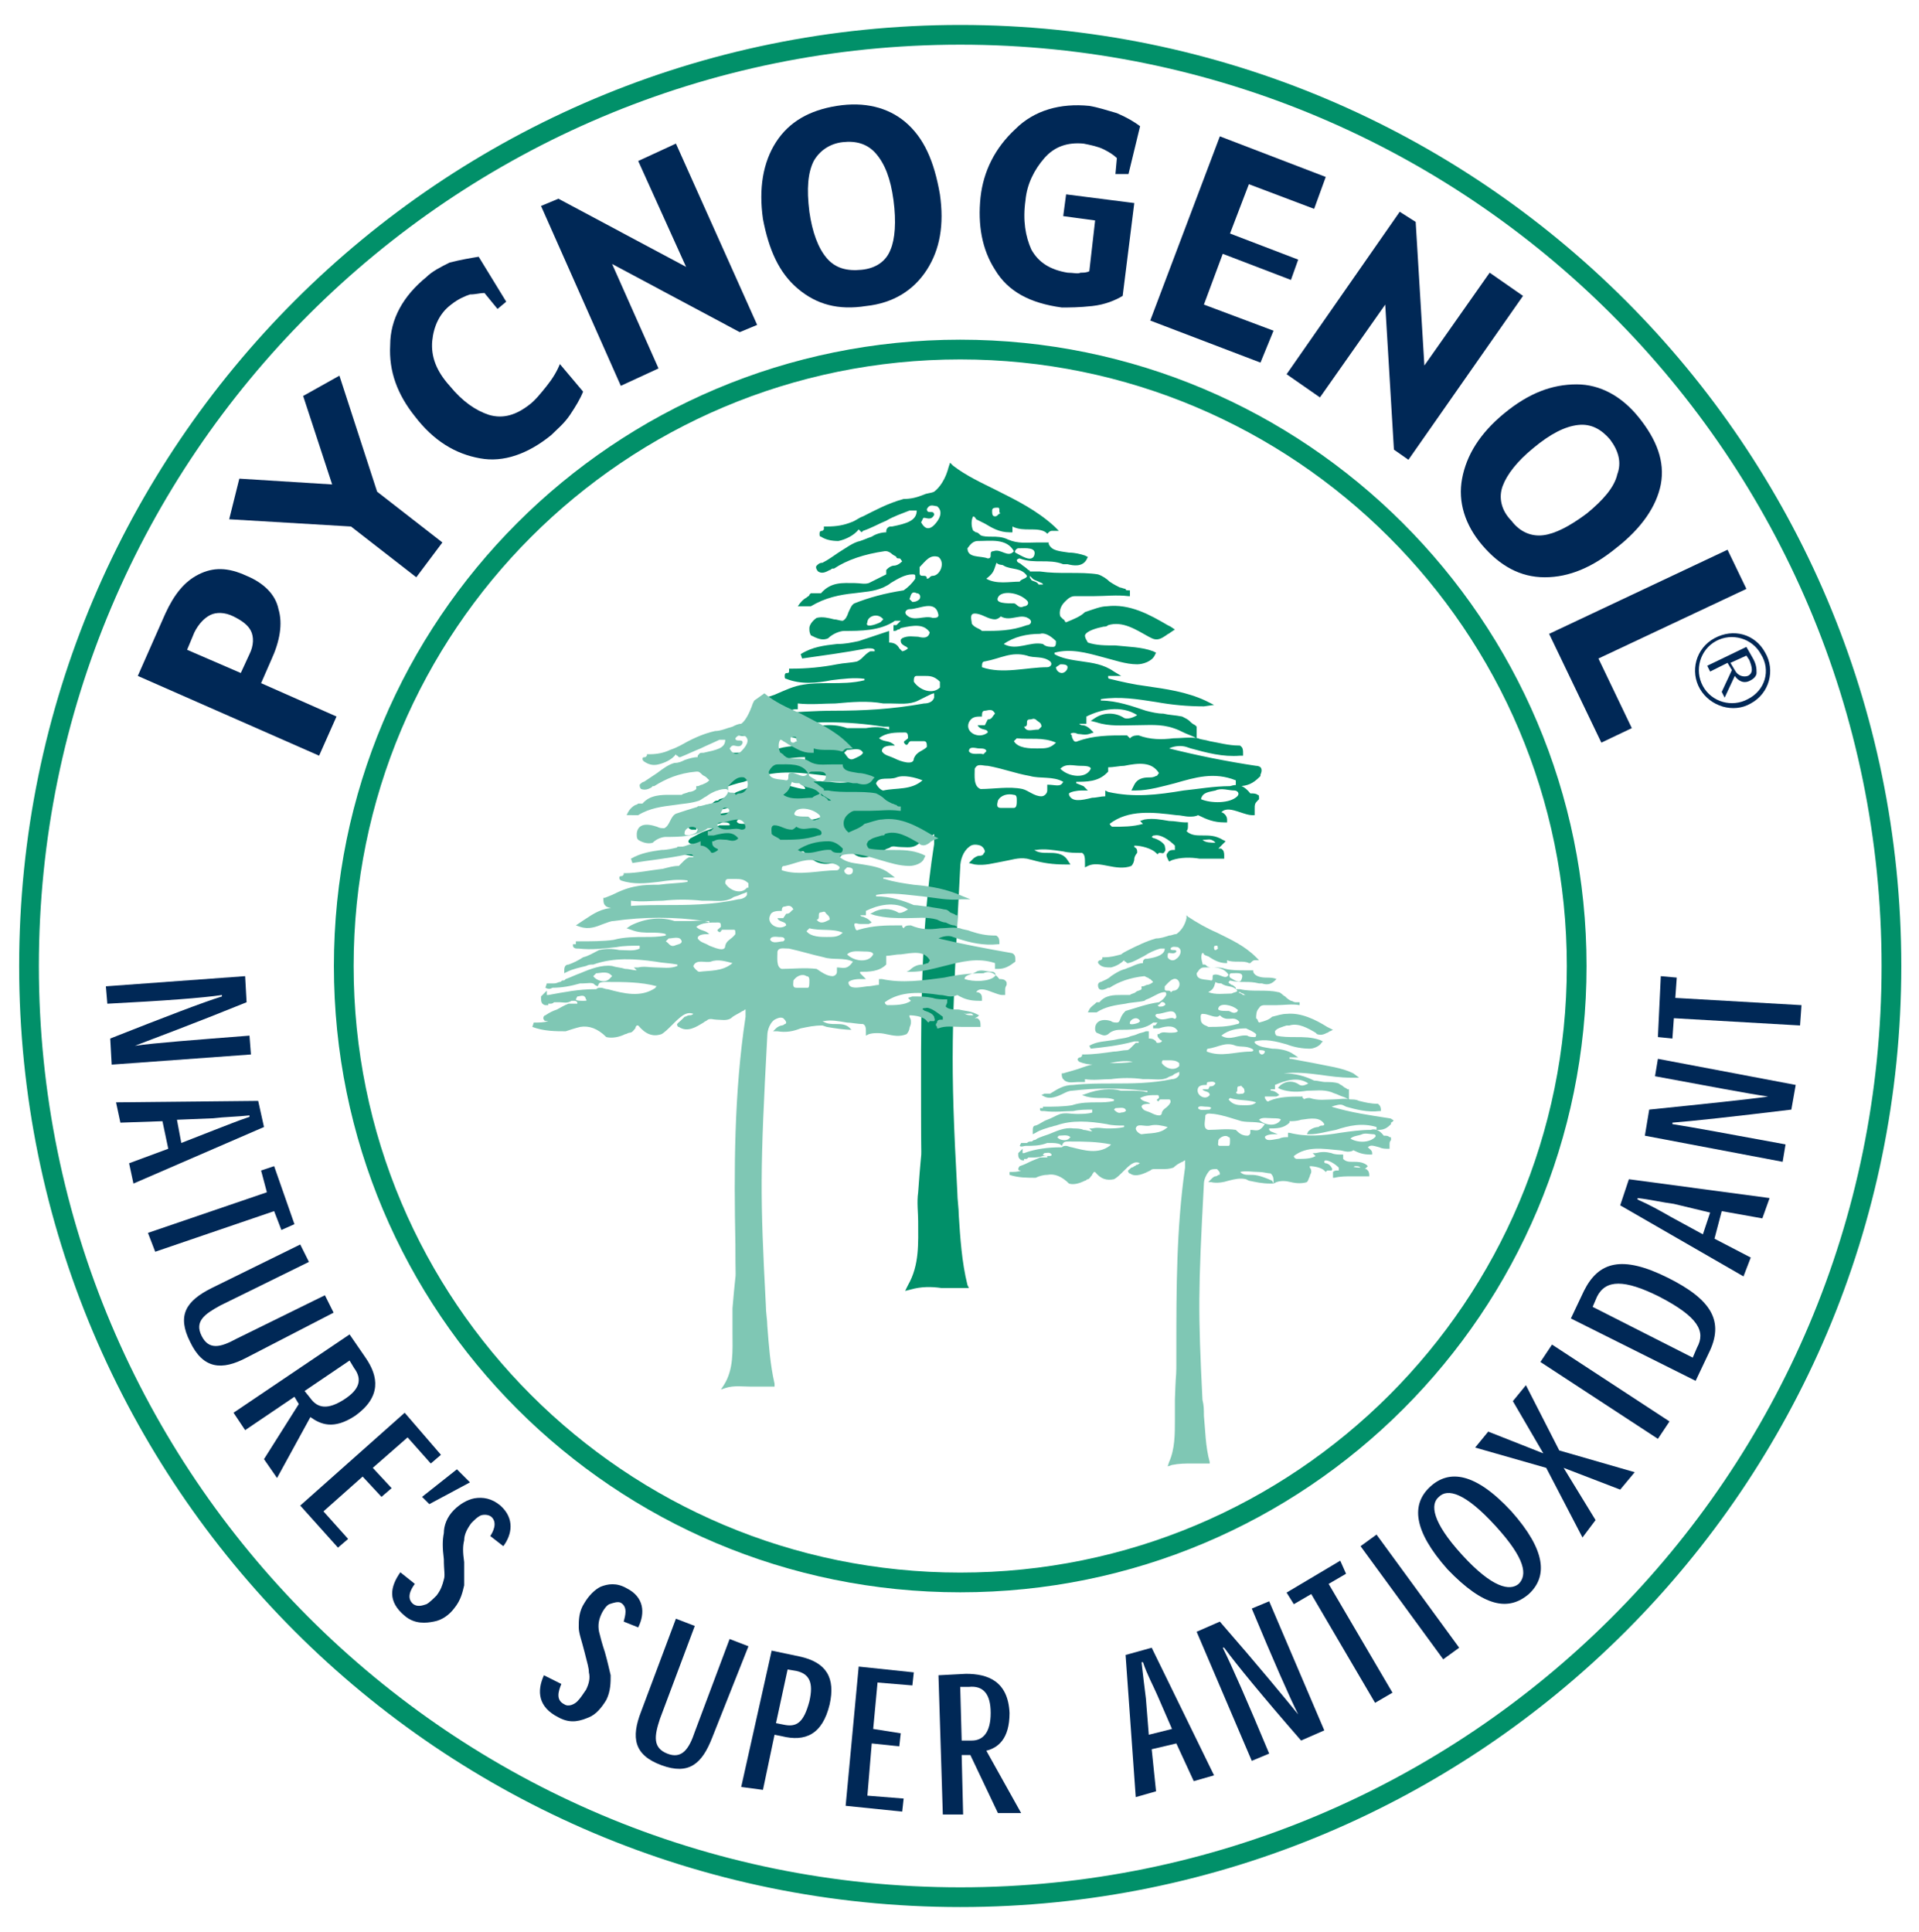 <?xml version="1.0" encoding="utf-8"?>
<!-- Generator: Adobe Illustrator 26.5.0, SVG Export Plug-In . SVG Version: 6.00 Build 0)  -->
<svg version="1.1" id="圖層_1" xmlns="http://www.w3.org/2000/svg" xmlns:xlink="http://www.w3.org/1999/xlink" x="0px" y="0px"
	 viewBox="0 0 132.3 133.2" style="enable-background:new 0 0 132.3 133.2;" xml:space="preserve">
<style type="text/css">
	.st0{fill:#019069;}
	.st1{fill:#7FC7B4;}
	.st2{fill:none;stroke:#019069;stroke-width:1.36;}
	.st3{fill:#002856;}
</style>
<g>
	<g>
		<path class="st0" d="M86.9,52.9c0,0-0.1-0.1-0.3-0.1l0,0c-2-0.3-4-0.7-6-1.2c0.4-0.2,0.9-0.2,1.2-0.1c0,0,0.3,0.1,0.3,0.1
			c1.1,0.3,2.2,0.6,3.4,0.5l0.2,0v-0.2c0-0.1,0-0.3-0.1-0.4c-0.1-0.1-0.1-0.1-0.2-0.1c-0.7,0-1.4-0.2-2-0.3
			c-0.3-0.1-0.6-0.1-0.8-0.2c-0.6-0.1-1.2,0-1.7,0c-0.8,0.1-1.6,0.1-2.4-0.2l0,0h0c-0.2,0-0.4,0-0.6,0.2c0,0-0.1-0.1-0.1-0.1
			l-0.1-0.1h-0.1c-1.1,0-2.2,0-3.3,0.4c-0.2,0.1-0.3,0-0.4-0.3c0-0.1,0-0.1-0.1-0.2c0.1-0.1,0.3-0.1,0.5,0c0.2,0,0.5,0.1,0.8,0
			l0.3-0.1l-0.2-0.2c-0.2-0.2-0.4-0.3-0.6-0.3c-0.1,0-0.2-0.1-0.2-0.1c0.1,0,0.2,0,0.3,0h0.2v-0.2v-0.3c1-0.5,2.4-0.8,3.5-0.1
			c-0.3,0.2-0.7,0.3-0.9,0.2l0,0c-0.6-0.4-1.4-0.4-2,0l-0.3,0.2l0.4,0.1c0.9,0.3,1.8,0.2,2.7,0.2c0.9,0,1.7-0.1,2.6,0.2
			c0.3,0.1,0.5,0.2,0.7,0.3c0.2,0.1,0.5,0.2,0.7,0.3l0.2,0.1v-0.2v-0.5v-0.1l-0.1-0.1c-0.2-0.1-0.3-0.2-0.4-0.3
			c-0.1-0.1-0.3-0.2-0.5-0.3l0,0l0,0c-0.5-0.1-0.9-0.1-1.3-0.2c-0.4,0-0.8-0.1-1.2-0.2c-0.9-0.3-2-0.7-3.1-0.7h0c0,0,0,0,0-0.1
			c1.3-0.2,2.5,0,3.8,0.2c1.1,0.2,2.2,0.3,3.3,0.3l0.7-0.1l-0.6-0.3c-1.3-0.6-2.7-0.8-4.1-1c-0.8-0.1-1.7-0.3-2.5-0.5l0,0h0
			c0,0-0.1,0-0.1-0.1c0,0,0-0.1,0-0.1c0,0,0.1,0,0.3,0h0.6l-0.5-0.3c-0.7-0.5-1.5-0.6-2.2-0.7c-0.7-0.1-1.4-0.2-1.9-0.5v-0.1
			c1.1-0.3,2.2,0,3.3,0.3c0.8,0.2,1.6,0.5,2.4,0.5c0.4,0,1-0.2,1.2-0.6l0.1-0.2l-0.2-0.1c-0.8-0.3-1.7-0.3-2.6-0.4
			c-0.7,0-1.3,0-1.9-0.2c-0.1-0.2-0.2-0.3-0.2-0.5c0.1-0.3,0.8-0.5,1.3-0.6c0.1,0,0.2,0,0.3-0.1c1-0.3,1.9,0.3,2.8,0.8l0.2,0.1
			c0.4,0.2,0.7,0,1-0.2c0.1-0.1,0.2-0.1,0.3-0.2l0.3-0.2l-0.3-0.2l-0.2-0.1c-1.2-0.7-2.6-1.5-4.2-1.3c-0.4,0-0.9,0.2-1.5,0.4l0,0
			l0,0c-0.3,0.3-0.8,0.5-1.3,0.7c-0.1,0-0.1-0.2-0.2-0.2c-0.1-0.1-0.1-0.1-0.2-0.2c-0.1-0.3,0-0.7,0.3-1c0.2-0.2,0.4-0.4,0.7-0.4
			c0.4,0,0.9,0,1.3,0c0.8,0,1.6-0.1,2.4,0c0,0,0.1,0,0.1,0c0,0,0,0,0,0l0,0c0,0,0,0,0,0l0-0.4c0,0-0.1,0-0.1,0c-0.1,0-0.2,0-0.2-0.1
			c-0.1,0-0.3-0.1-0.4-0.1c-0.2-0.1-0.4-0.2-0.7-0.4c-0.2-0.2-0.5-0.4-0.8-0.5l0,0h0c-0.6-0.1-1.3-0.1-2-0.1c-0.7,0-1.3,0-2-0.1
			L71,39.4c0,0,0-0.1-0.1-0.1c-0.2-0.2-0.4-0.3-0.5-0.4c-0.1-0.1-0.3-0.1-0.3-0.3c0,0,0.1-0.1,0.2-0.1c0.5,0.2,1,0.2,1.5,0.2
			c0.5,0,1,0,1.5,0.2l0,0h0c0.1,0,0.2,0,0.3,0c0.4,0.1,1,0.2,1.3-0.3l0.1-0.2l-0.2-0.1c-0.3-0.1-0.7-0.2-1.1-0.2
			c-0.6-0.1-1.2-0.1-1.4-0.6l0-0.1h-0.1c-0.2,0-0.5,0-0.7,0c-0.7,0-1.3,0.1-2-0.2c-0.4-0.2-0.8-0.2-1.1-0.2c-0.3,0-0.6,0-0.8-0.1
			c-0.1-0.1-0.2-0.2-0.3-0.2c-0.1,0-0.1-0.1-0.2-0.1c-0.2-0.4-0.1-0.9,0-1c0,0,0.1,0,0.2,0.2l0,0l0,0c0.2,0.1,0.4,0.2,0.6,0.3
			c0.5,0.3,1,0.6,1.7,0.6h0.2v-0.2c0-0.1,0-0.1,0-0.2c0.4,0.2,0.8,0.2,1.2,0.2c0.4,0,0.8,0,1.1,0.2l0.1,0.1l0.1-0.1
			c0.1-0.1,0.2-0.1,0.2-0.1H73l-0.3-0.3c-1.2-1.1-2.6-1.8-4-2.5c-1-0.5-2.1-1-3-1.7l-0.2-0.2l-0.1,0.3c-0.2,0.8-0.6,1.4-1,1.7
			c-0.2,0.1-0.5,0.1-0.7,0.2c-0.5,0.2-0.9,0.3-1.4,0.3h0l0,0c-1.1,0.3-2,0.8-2.8,1.2c-0.3,0.1-0.5,0.3-0.8,0.4
			c-0.5,0.2-1,0.3-1.7,0.3h-0.2v0.2c0,0,0,0-0.1,0.1c-0.1,0-0.2,0-0.2,0.2c0,0.1,0,0.2,0.1,0.2l0,0l0,0c0.3,0.2,0.7,0.3,1.2,0.3
			c0.5-0.1,1.1-0.4,1.4-0.8c0,0,0.1,0.1,0.1,0.1l0.1,0.1l0.1-0.1c0.6-0.2,1.1-0.5,1.6-0.7c0.5-0.3,1.1-0.5,1.6-0.7
			c0.1,0,0.2,0,0.3,0c0.1,0,0.2,0,0.2,0l0,0v0c0,0.7-0.7,0.9-1.7,1.1l-0.1,0l0,0c-0.2,0-0.3,0.2-0.3,0.3c0,0,0,0.1,0,0.1
			c-0.3,0-0.7,0.1-1,0.3c-0.3,0.1-0.5,0.2-0.8,0.3c-0.5,0.1-1,0.5-1.5,0.8c-0.3,0.2-0.7,0.5-1.1,0.7c-0.2,0-0.3,0.1-0.4,0.2
			c-0.1,0.1,0,0.3,0.1,0.4l0,0l0,0c0.3,0.2,0.6,0,0.8-0.1c0.1,0,0.1-0.1,0.2-0.1h0.1c0,0,0,0,0,0c0.9-0.6,2.1-1,3.5-1.2l0.1,0l0,0
			c0.1,0,0.3,0.1,0.4,0.2c0.1,0.1,0.2,0.1,0.3,0.2c0,0.1,0.1,0.1,0.2,0.1c0.1,0,0.1,0.1,0.2,0.2c-0.2,0.2-0.4,0.3-0.6,0.3
			c-0.1,0-0.3,0.1-0.4,0.2l-0.1,0.1v0.1c0,0.1,0,0.1,0,0.2h0l0,0c-0.2,0.1-0.4,0.2-0.6,0.3c-0.2,0.1-0.4,0.2-0.6,0.3
			c-0.3,0.1-0.6,0-1,0c-0.8,0-1.6-0.1-2.3,0.7H56h-0.1l-0.1,0.1c0,0.1-0.1,0.1-0.2,0.2c-0.2,0.1-0.4,0.3-0.6,0.6L55,41.8h0.3h0.5
			h0.1l0,0c1-0.6,2-0.8,3-0.9c0.7-0.1,1.3-0.1,2-0.4h0l0,0c0.2-0.1,0.4-0.2,0.5-0.3c0.5-0.3,1-0.6,1.5-0.6c0.1,0,0.2,0,0.2,0.1
			c0,0,0,0.1,0,0.2c-0.2,0.3-0.5,0.6-0.8,0.8c-1.3,0.2-2.4,0.5-3.4,0.9l0,0l0,0c-0.2,0.1-0.3,0.4-0.4,0.6c-0.1,0.3-0.2,0.5-0.4,0.6
			c-0.2,0-0.4-0.1-0.6-0.1c-0.4-0.1-0.8-0.2-1.2-0.1l0,0l0,0c-0.3,0.2-0.5,0.5-0.5,0.7c0,0.2,0,0.3,0.1,0.5l0,0l0,0
			c0.4,0.2,0.8,0.4,1.2,0.2l0,0l0,0c0.3-0.3,0.8-0.5,1.1-0.5c1.1,0,2.5,0,3.5-0.7c0,0,0.1,0,0.1,0c0.2,0,0.2,0,0.3,0c0,0,0,0,0,0
			c-0.1,0.1-0.2,0.2-0.3,0.3c-0.1,0-0.1,0-0.2,0l0,0.4c0.1,0,0.2,0,0.3-0.1c0.1,0,0.1,0,0.2-0.1c0.9-0.2,1.6-0.3,2,0.3
			C64,44,63.7,44,63.3,43.9c-0.3,0-0.7-0.1-1.1,0.1l-0.1,0.1v0.1c0,0.2,0.2,0.3,0.4,0.4c0,0,0.1,0.1,0.1,0.1
			c-0.1,0.1-0.3,0.2-0.4,0.2c-0.1-0.1-0.1-0.1-0.2-0.2c-0.1-0.2-0.3-0.4-0.7-0.4c0,0,0,0,0,0c0,0,0-0.3,0-0.4c0-0.1,0-0.1,0-0.2
			v-0.2L61,43.6c-0.3,0.1-0.6,0.2-0.9,0.3c-0.3,0.1-0.6,0.2-0.9,0.3c-0.5,0.1-0.9,0.2-1.5,0.2c-0.9,0.1-1.7,0.2-2.5,0.7l0.1,0.3
			c1.4-0.2,2.9-0.4,4.5-0.7c0,0,0.1,0,0.1,0c0.2,0,0.3,0,0.4,0.1c0,0.1,0,0.1,0,0.1H60h0l0,0c-0.2,0.1-0.4,0.3-0.5,0.4
			c-0.1,0.1-0.2,0.2-0.4,0.3c-0.4,0.1-0.9,0.1-1.4,0.2c-1,0.2-2.1,0.3-3.1,0.3h-0.2v0.2c0,0,0,0.1-0.1,0.1c-0.1,0-0.2,0-0.2,0.2
			c0,0.1,0,0.2,0.1,0.2l0,0l0,0c1,0.4,2.1,0.3,3.1,0.1c0.8-0.1,1.6-0.2,2.3-0.1l0,0h0c0,0,0,0,0,0c0,0,0,0,0,0.1
			c-0.8,0.2-1.6,0.2-2.4,0.2c-0.6,0-1.2,0-1.8,0.1c-0.7,0.1-1.3,0.4-2,0.7l-0.6,0.2l-0.1,0.1c0,0,0,0.1,0,0.1c0,0.1,0,0.3,0.1,0.5
			c0,0,0.1,0.1,0.2,0.1c0.4,0.3,0.9,0.2,1.3,0.1c0.2,0,0.4-0.1,0.5-0.1h0.2v-0.2c0-0.1,0-0.1,0-0.2c0.9,0.1,1.8,0,2.6,0
			c1.1-0.1,2.2-0.2,3.3,0l0,0h0c0.2,0,0.4,0,0.5,0c0.6,0,1.3,0.1,1.9-0.2c0.2-0.1,0.4-0.2,0.6-0.3c0.2-0.1,0.4-0.2,0.5-0.2
			c0,0,0,0.1,0,0.3c-0.1,0.3-0.4,0.4-0.7,0.4h0h0c-2.2,0.4-4.2,0.5-6.2,0.5c-1.3,0-2.7,0.1-4.1,0.2c-1,0-1.7,0.4-2.5,0.9l-0.3,0.2
			l-0.3,0.2l0.3,0.1c0.7,0.3,1.3,0,1.9-0.2c0.3-0.1,0.6-0.2,0.9-0.3c2.5-0.4,5-0.4,7.5,0h0h0c0.1,0,0.1,0,0.2,0c0.1,0,0.1,0,0.2,0
			c0,0,0,0,0,0c0,0.1,0,0.1,0,0.2c-0.5-0.2-1-0.2-1.6-0.1c-0.4,0-0.8,0-1.3,0c-1.1-0.4-2.4-0.2-3.5,0.4l-0.4,0.2l0.4,0.1
			c0.6,0.2,1.1,0.2,1.7,0.2c0.4,0,0.8,0,1.2,0.1c0,0,0,0,0,0c0,0,0,0.1-0.1,0.1c0,0,0,0,0,0h0h0c-0.6,0.1-1.2,0.1-1.7,0.1
			c-0.9,0-1.8,0-2.6,0.3c-0.9,0.2-2,0.2-2.8,0.2h-0.2v0.2c0,0,0,0,0,0c0,0-0.1,0-0.1,0l0,0h0h0c0,0-0.1,0-0.1,0l-0.1,0
			c0,0,0,0.2,0,0.2c0,0.1,0.1,0.2,0.3,0.2c0,0,0.1,0,0.1,0c1.1,0.2,2.1,0,3.1-0.1c0.6-0.1,1.3-0.2,1.9-0.2c0,0,0,0.1,0,0.2
			c-0.5,0.2-1.1,0.1-1.6,0.1c-0.6-0.1-1.1-0.1-1.7,0c-0.5,0.2-0.9,0.4-1.3,0.6c-0.4,0.2-0.8,0.4-1.2,0.6c-0.3,0-0.3,0.4-0.3,0.5v0.3
			l0.3-0.1c0.5-0.2,1.1-0.4,1.6-0.5c0.2-0.1,0.4-0.1,0.6-0.2c1.7-0.7,3.5-0.4,5.2-0.2c0.6,0.1,1.2,0.2,1.8,0.2c0,0,0,0,0,0
			c0,0,0,0.1,0.1,0.1c0,0,0,0,0,0c-0.6,0.2-1.2,0.2-1.8,0.1c-0.5,0-1-0.1-1.5,0L55.2,54l0.3,0.3l0,0.1c-0.3,0-0.6-0.1-1-0.2
			c-0.4-0.1-0.7-0.2-1.1-0.2c-0.9-0.1-1.8,0.3-2.6,0.6c-0.4,0.2-0.8,0.4-1.2,0.5l0,0l0,0c-0.1,0.1-0.1,0.1-0.2,0.1
			c-0.1,0-0.2,0.1-0.3,0.2c-0.1,0-0.3,0.1-0.4,0.1c-0.1,0-0.1,0-0.1,0.1c-0.2,0-0.3,0-0.5,0L48,55.9c0.2,0.1,0.4,0.1,0.6,0
			c0.7,0,1.5-0.1,2.2-0.4c0.1,0,0.2,0,0.3,0c0.3,0,0.8-0.1,1,0.2l0.2,0.2l0.1-0.2c0.1-0.2,0.3-0.1,0.6-0.1c0.1,0,0.1,0,0.2,0
			c1.4,0,2.8,0,4.1,0.3c0,0-0.1,0-0.1,0.1l0,0c-1.2,0.9-2.6,0.5-3.9,0.1C53,56,52.8,56,52.6,55.9l0,0h0c-0.1,0-0.3,0-0.4,0.1l0,0
			l-0.1-0.1H52c-1.3,0-2.6,0.2-3.8,0.5c-0.1,0-0.1,0-0.2,0V56l-0.3,0.3l-0.2,0.2l-0.1,0.1v0.1c0,0.2,0,0.3,0.1,0.4
			c0,0,0.1,0.1,0.2,0.1H48V57c0,0,0,0,0-0.1c0,0,0.1,0,0.1,0c0.1,0,0.2,0,0.3-0.1c0.1,0,0.3,0,0.4,0c0.3,0,0.6,0.1,1-0.1
			c0,0,0.1,0,0.1,0c0.2,0,0.3,0,0.4,0.1c0,0.1,0,0.1,0,0.1h-0.7h0l0,0c-0.4,0.2-0.7,0.3-1,0.4c-0.3,0.1-0.6,0.3-1,0.5l0,0l0,0
			c-0.1,0.1-0.2,0.2-0.1,0.3c0.1,0.1,0.2,0.1,0.3,0.1c-0.3,0.2-0.7,0.2-1.1,0.2l-0.1,0.3c0.9,0.4,1.9,0.4,2.8,0.4h0l0,0
			c0.3-0.2,0.7-0.2,1.2-0.3c0.8-0.2,1.4,0.1,2.2,0.8l0,0l0,0c0.5,0.2,1.1-0.1,1.6-0.2c0.1,0,0.2-0.1,0.3-0.1c0.2,0,0.3-0.2,0.4-0.4
			c0.1-0.1,0.1-0.2,0.2-0.2c0,0,0.1,0,0.1,0c0.6,0.7,1.2,1,2,0.8l0,0l0,0c0.3-0.2,0.6-0.5,0.9-0.8c0.7-0.7,1.2-1.2,1.8-0.9
			c-0.1,0.1-0.2,0.1-0.4,0.2c-0.1,0-0.2,0.1-0.3,0.1l0,0l0,0c-0.1,0.1-0.1,0.1-0.2,0.2c-0.3,0.2-0.4,0.3-0.4,0.5
			c0,0,0.1,0.1,0.1,0.1c0.7,0.5,1.5,0,2.1-0.3c0.1-0.1,0.3-0.1,0.4-0.2c0.2-0.1,0.4,0,0.7,0c0.4,0,0.8,0.1,1.2-0.2l0,0l0,0
			c0.3-0.3,0.6-0.4,0.9-0.6c0.1,0,0.2-0.1,0.2-0.1c0,0.1,0,0.3,0,0.4c0,0.1,0,0.2,0,0.3c-1,6.3-0.9,12.7-0.9,18.8
			c0,4.2,0.1,1-0.2,5.2c-0.1,0.7,0,1.4,0,2c0,1.5,0.1,3-0.7,4.4l-0.2,0.4l0.4-0.1c0.7-0.2,1.4-0.2,2.1-0.1c0.5,0,1.1,0,1.7,0l0.2,0
			l-0.1-0.2c-0.4-1.6-0.5-3.3-0.6-4.8c0-0.5-0.1-1.1-0.1-1.6c-0.5-9.2-0.4-11.1,0.2-22.4c0-0.5,0.2-1.1,0.6-1.4
			c0.2-0.2,0.5-0.2,0.8-0.1c0.2,0.1,0.3,0.3,0.3,0.4c0,0.1-0.1,0.1-0.1,0.2l0,0l0,0c-0.1,0.1-0.2,0.1-0.3,0.1
			c-0.1,0-0.3,0.1-0.4,0.2l-0.3,0.3l0.4,0.1c0.7,0.1,1.3-0.1,1.9-0.2c0.6-0.1,1.1-0.3,1.7-0.2c0,0,0.4,0.1,0.4,0.1
			c0.7,0.2,1.4,0.3,2.2,0.3h0.4l-0.2-0.3c-0.3-0.5-0.9-0.5-1.3-0.5c-0.4,0-0.7,0-1-0.2c0,0,0,0,0,0c0,0,0,0,0.1,0h0h0
			c0.6-0.1,1.2,0,1.9,0.1c0.4,0.1,0.8,0.1,1.3,0.1c0.2,0.1,0.2,0.4,0.2,0.7v0.3l0.2-0.1c0.4-0.2,0.9-0.1,1.4,0
			c0.5,0.1,1.1,0.2,1.6,0l0,0l0,0c0.1-0.1,0.2-0.3,0.2-0.5c0-0.1,0.1-0.3,0.2-0.4l0,0v0c0-0.2,0-0.3-0.2-0.4c0,0,0-0.1,0-0.1
			c0.5,0,1.2,0.2,1.5,0.5l0.1,0.1l0.1-0.1c0,0,0.1,0,0.1,0c0.1,0,0.2,0.1,0.3-0.1c0.1-0.1,0-0.3,0-0.4c-0.1-0.2-0.4-0.4-0.7-0.5
			c-0.1,0-0.2-0.1-0.2-0.1c0.1-0.1,0.1-0.1,0.2-0.1c0.4-0.1,1,0.3,1.4,0.7v0.3c0,0-0.1,0-0.1,0c-0.1,0-0.3,0-0.4,0.2
			c-0.1,0.1-0.1,0.2,0,0.4l0.1,0.2l0.2-0.1c0.6-0.2,1.3-0.2,1.9-0.1c0.5,0,1,0,1.5,0l0.2,0v-0.2c0-0.1,0-0.3-0.1-0.4
			c-0.1-0.1-0.1-0.1-0.2-0.1c0,0-0.1,0-0.1,0l0.1-0.1l0.2-0.2l0.2-0.2l-0.2-0.1c-0.5-0.3-0.9-0.3-1.4-0.3c-0.4,0-0.8,0-1.1-0.3
			c0.1-0.1,0.1-0.2,0.1-0.4v-0.2h-0.2c-0.3,0-0.7-0.1-1.1-0.1c-0.6-0.1-1.1-0.2-1.7-0.1l-0.3,0.1l0.2,0.2l0,0
			C78.1,57,77.4,57,76.7,57c-0.1,0-0.2-0.2-0.2-0.2c1.3-1,3-0.8,4.6-0.6c0.3,0,0.6,0.1,0.9,0.1c0.2,0,0.4,0,0.6-0.1
			c0.6,0.3,1.1,0.5,1.8,0.5h0.2v-0.2c0-0.3-0.3-0.5-0.4-0.5c0,0,0,0,0,0c0.3-0.3,0.7-0.2,1.3,0c0.3,0.1,0.6,0.2,0.8,0.2h0.2v-0.2
			c0-0.1,0-0.2,0-0.3c0-0.2,0-0.3,0.2-0.5l0.1-0.1V55c0-0.1,0-0.2-0.1-0.2c-0.1-0.1-0.3-0.1-0.5-0.1c-0.4-0.5-0.8-0.7-1.4-0.5
			c-1.1,0-2.2,0.2-3.2,0.3c-1.8,0.3-3.4,0.5-5.2,0.1l-0.2-0.1v0.2c0,0.1,0,0.1,0,0.2c-0.3,0-0.6,0.1-0.9,0.1
			c-0.8,0.2-1.4,0.3-1.6-0.2c0,0,0,0,0-0.1c0.1-0.1,0.5-0.2,0.9-0.2h0.4l-0.3-0.3L74.2,54c0,0,0-0.1,0-0.1c0.7,0,1.5,0,2.1-0.6
			l0.1-0.1v-0.1c0-0.1,0-0.1,0-0.2c0.4,0,0.8-0.1,1.1-0.1c1-0.2,1.9-0.3,2.4,0.5c-0.1,0.1-0.1,0.2-0.2,0.2h0l0,0
			c-0.2,0.1-0.3,0.1-0.5,0.1c-0.4,0-0.8,0.1-1,0.5L78,54.5h0.3c0.9,0,1.9-0.3,2.7-0.5c1.4-0.4,2.7-0.8,4.2-0.2l0,0h0
			c0,0,0,0.1,0,0.2v0.2h0.2c0.6,0,1-0.2,1.4-0.6l0.1-0.1v-0.1C87,53.2,87,53,86.9,52.9z M68.8,35c0.2,0,0,0.4,0.2,0.4
			c-0.2,0-0.2,0.2-0.4,0.2c-0.2,0-0.2-0.2-0.2-0.4C68.4,35,68.6,35,68.8,35z M60.7,42.9c-0.4,0.2-1.1,0.4-0.9,0
			c0-0.4,0.7-0.7,1.1-0.2L60.7,42.9z M53.5,55c-0.4,0.4-1.1,0.2-1.3-0.2l0.2-0.2c0.4,0,0.9-0.2,1.3,0.2L53.5,55z M51.3,56.8
			c-0.2,0-0.5,0-0.5-0.2l0.2-0.2c0.2,0,0.5-0.2,0.7,0.2C51.6,56.8,51.5,56.8,51.3,56.8z M58.9,52.3c-0.4,0.2-0.5-0.2-0.7-0.4
			l0.2-0.2c0.4,0,0.9-0.2,1.1,0.2C59.4,52.1,59.1,52.2,58.9,52.3z M60.9,54.5c-0.2,0-0.5-0.4-0.5-0.5c0.2-0.5,0.9-0.2,1.4-0.4
			c0.5-0.2,1.3,0,1.8,0.2C62.8,54.5,61.8,54.3,60.9,54.5z M63,52.3c0,0.5-0.9,0.2-1.3,0c-0.4-0.2-0.7-0.2-0.9-0.5
			c0-0.4,0.5-0.4,0.9-0.4c-0.4-0.4-0.7-0.2-1.1-0.5c0.5-0.4,1.1-0.4,1.8-0.4c0.2,0,0.2,0.2,0.2,0.4c-0.2,0.2-0.4,0.2-0.2,0.4
			c0.2,0.2,0.2-0.2,0.4-0.2c0.4,0,0.5,0,0.9,0c0.2,0,0.2,0.2,0.2,0.4C63.6,51.8,63.2,51.8,63,52.3z M63.7,35.7
			c0.2,0,0.5,0.2,0.7-0.2c0-0.4-0.5,0-0.5-0.4c0.2-0.4,0.5-0.2,0.7-0.2c0.5,0.4,0.1,1-0.2,1.3c-0.4,0.4-0.7,0.2-0.9-0.2
			C63.6,35.9,63.6,35.7,63.7,35.7z M63.2,40.9c0.2,0,0.3,0.2,0.2,0.4c-0.2,0.2-0.4,0.2-0.5,0.2l-0.2-0.2
			C62.8,41.1,62.8,40.7,63.2,40.9z M62.5,42.4c-0.2-0.2,0-0.4,0.2-0.4c0.7,0,1.8-0.7,2,0.4c0,0.2-0.2,0.2-0.4,0.2
			C63.7,42.4,63,42.9,62.5,42.4z M64.8,47.4c-0.5,0.5-1.4,0.2-1.8-0.4c0-0.2,0-0.4,0.2-0.4c0.2,0,0.4,0,0.5,0c0.4,0,0.7,0,1.1,0.4
			V47.4z M64.3,39.7c-0.2,0-0.2,0.2-0.4,0.2c0-0.4-0.5,0-0.5-0.4c0-0.2,0-0.2,0-0.4c0.4-0.4,0.7-0.9,1.3-0.7
			C65.2,38.8,64.8,39.7,64.3,39.7z M83,57.9c0.3,0,0.4-0.1,0.7,0.1l0.1,0.1c-0.3,0-0.7,0-0.9-0.2C82.9,57.9,82.9,57.9,83,57.9z
			 M83.8,54.5c0.4-0.2,0.9,0,1.3,0c0.2,0,0.4,0.2,0.2,0.4c-0.5,0.5-1.8,0.5-2.5,0.2C82.9,54.6,83.4,54.6,83.8,54.5z M73.1,45.8
			c0.2,0,0.5,0,0.5,0.2c0,0.2-0.2,0.4-0.4,0.4c-0.2,0-0.4-0.2-0.4-0.4L73.1,45.8z M72.8,51.2c-0.4,0.4-0.7,0.4-1.3,0.4
			c-0.5,0-1.3,0-1.6-0.5l0.2-0.2C71,51,71.9,50.8,72.8,51.2z M70.6,50.1c0.4,0,0-0.5,0.4-0.5c0.2,0,0.2-0.1,0.4,0
			c0.2,0.2,0.4,0.2,0.4,0.5l-0.2,0.2C71.1,50.3,70.8,50.5,70.6,50.1z M72.2,46c-1.4,0-3.1,0.5-4.5,0c0-0.2,0-0.4,0.2-0.4
			c1.1-0.2,1.8-0.7,2.9-0.4c0.5,0.2,1.1,0,1.6,0.4C72.6,45.8,72.4,46,72.2,46z M72.8,44.2c0,0.2,0,0.4-0.2,0.4c-0.2,0-0.5,0-0.7-0.2
			c-0.9-0.2-1.8,0.5-2.7,0c0.7-0.5,1.6-0.7,2.5-0.7C72,43.6,72.4,43.8,72.8,44.2z M71,39.8c0,0,0-0.1,0-0.1l0.2,0.2
			c0.1,0.1,0.2,0.1,0.4,0.2c0.2,0.1,0.3,0.1,0.3,0.2c0,0-0.1,0-0.3,0c-0.1-0.2-0.3-0.2-0.5-0.3C71.1,39.9,71,39.9,71,39.8
			C71,39.8,71,39.8,71,39.8z M71,42.7c0.2,0.2,0,0.4-0.2,0.4c-1.1,0.4-2,0.4-3.1,0.4c-0.2-0.2-0.5-0.2-0.7-0.5
			c0-0.2-0.2-0.7,0.2-0.7c0.5,0,0.9,0.4,1.4,0.4c0.2,0,0.4-0.2,0.4-0.2C69.7,42.9,70.4,42.2,71,42.7z M70.6,41.8
			c-0.4,0.2-0.5-0.2-0.7-0.2c-0.5,0-1.3,0-1.1-0.4c0.2-0.5,1.4-0.4,2,0.2C71,41.6,70.8,41.8,70.6,41.8z M70.8,39.7
			c0,0.2-0.4,0.2-0.5,0.4c-0.7,0-1.6,0.2-2.3-0.2c0.5-0.4,0.5-0.5,0.7-1.1c0.2,0.2,0.4,0.1,0.5,0.2C69.7,39.3,70.4,39.1,70.8,39.7z
			 M70.2,37.8c0.5,0,1.3-0.1,1.1,0.5c-0.2,0.5-0.9,0-1.3-0.2C69.9,38,70.1,37.8,70.2,37.8z M67.4,37.3c0.9,0,2-0.2,2.5,0.7
			c-0.4,0.5-0.9-0.2-1.4,0c-0.4,0,0,0.5-0.4,0.5c-0.5-0.2-1.4,0-1.4-0.7C66.8,37.7,67,37.3,67.4,37.3z M66.8,49.8
			c0.2-0.4,0.5-0.4,0.9-0.4c0-0.2,0-0.4,0.2-0.4c0.2,0,0.5-0.2,0.7,0.2c-0.2,0.2-0.2,0.4-0.5,0.4l-0.2,0.4c-0.2,0-0.4,0-0.5,0
			c0.2,0.4,0.7,0.2,0.7,0.5C67.5,51,66.5,50.5,66.8,49.8z M66.8,51.8c0-0.4,0.5-0.2,0.7-0.2c0.2,0,0.5,0,0.5,0.2l-0.2,0.2
			C67.5,51.9,67,52.1,66.8,51.8z M69.9,55.7c-0.4,0-0.5,0-0.9,0c-0.4,0-0.2-0.4-0.2-0.5c0.2-0.4,0.7-0.5,1.1-0.4
			c0.2,0,0.2,0.2,0.2,0.4C70.1,55.4,70.1,55.7,69.9,55.7z M72.2,54.1c0,0,0,0.2,0,0.4c0,0.2-0.2,0.4-0.4,0.4c-0.5,0-0.9-0.4-1.3-0.5
			c-0.9-0.2-2,0-2.9,0c-0.5-0.2-0.4-0.9-0.4-1.4c0.2-0.4,0.5-0.2,0.9-0.2c1.1,0.2,1.8,0.5,2.9,0.7c0.7,0.2,1.6,0,2.3,0.4
			C73.1,54.3,72.8,54.1,72.2,54.1z M73.1,53c0.4-0.4,0.9-0.2,1.4-0.2c0.2,0,0.7,0,0.7,0.2C74.9,53.7,73.7,53.6,73.1,53z"/>
		<path class="st1" d="M69.9,65.8c0,0-0.1-0.1-0.2-0.1l0,0c-1.7-0.3-3.3-0.6-5-1c0.4-0.2,0.8-0.2,1-0.1c0,0,0.3,0.1,0.3,0.1
			c0.9,0.3,1.8,0.5,2.8,0.4l0.1,0v-0.1c0-0.1,0-0.3-0.1-0.4c-0.1-0.1-0.1-0.1-0.2-0.1c-0.6,0-1.1-0.1-1.7-0.3
			c-0.2-0.1-0.5-0.1-0.7-0.2c-0.5-0.1-1,0-1.4,0c-0.7,0.1-1.3,0.1-2-0.2l0,0h0c-0.2,0-0.4,0-0.5,0.2c0,0-0.1-0.1-0.1-0.1l0-0.1H62
			c-0.9,0-1.8,0-2.8,0.3c-0.2,0.1-0.2,0-0.3-0.3c0,0,0-0.1,0-0.1c0.1-0.1,0.2,0,0.4,0c0.2,0,0.4,0,0.6,0l0.2-0.1L60,63.5
			c-0.2-0.2-0.3-0.2-0.5-0.3c-0.1,0-0.1,0-0.2-0.1c0.1,0,0.1,0,0.2,0h0.2V63v-0.2c0.8-0.4,2-0.7,2.9-0.1c-0.3,0.2-0.6,0.3-0.7,0.2
			l0,0c-0.5-0.3-1.2-0.3-1.7,0L60,63l0.3,0.1c0.8,0.2,1.5,0.2,2.2,0.2c0.7,0,1.4-0.1,2.1,0.1c0.2,0.1,0.4,0.2,0.6,0.2
			c0.2,0.1,0.4,0.2,0.6,0.2l0.2,0.1v-0.2v-0.5v-0.1l-0.1,0c-0.1-0.1-0.2-0.1-0.4-0.2c-0.1-0.1-0.2-0.2-0.4-0.2l0,0l0,0
			c-0.4-0.1-0.7-0.1-1.1-0.2c-0.3,0-0.7-0.1-1-0.1c-0.7-0.3-1.6-0.6-2.6-0.6h0c0,0,0,0,0-0.1c1.1-0.2,2.1,0,3.2,0.1
			c0.9,0.1,1.8,0.3,2.7,0.2l0.6,0l-0.5-0.2c-1.1-0.5-2.2-0.7-3.4-0.8c-0.7-0.1-1.4-0.2-2-0.4l0,0h0c0,0-0.1,0-0.1,0c0,0,0-0.1,0-0.1
			c0,0,0.1,0,0.3,0h0.5l-0.4-0.3c-0.5-0.4-1.2-0.5-1.8-0.6c-0.6-0.1-1.1-0.1-1.6-0.5V59c0.9-0.3,1.8,0,2.8,0.3
			c0.7,0.2,1.3,0.4,2,0.4c0.4,0,0.9-0.2,1-0.5l0.1-0.2l-0.2-0.1c-0.7-0.3-1.4-0.3-2.1-0.3c-0.6,0-1.1,0-1.6-0.1
			c-0.1-0.1-0.2-0.3-0.1-0.4c0.1-0.3,0.7-0.4,1-0.5c0.1,0,0.2,0,0.2-0.1c0.8-0.3,1.6,0.2,2.3,0.6l0.1,0.1c0.3,0.2,0.6,0,0.8-0.2
			c0.1,0,0.1-0.1,0.2-0.1l0.3-0.1l-0.2-0.1l-0.2-0.1c-1-0.6-2.2-1.3-3.5-1.1c-0.3,0-0.8,0.2-1.2,0.3l0,0l0,0
			c-0.3,0.3-0.7,0.4-1.1,0.6c0,0-0.1-0.1-0.2-0.2c0-0.1-0.1-0.1-0.1-0.2c-0.1-0.3,0-0.6,0.2-0.8c0.2-0.2,0.4-0.3,0.5-0.3
			c0.4,0,0.7,0,1.1,0c0.7,0,1.3-0.1,2,0c0,0,0,0,0.1,0c0,0,0,0,0,0l0,0c0,0,0,0,0,0l0-0.3c0,0-0.1,0-0.1,0c-0.1,0-0.1,0-0.2-0.1
			c-0.1,0-0.2-0.1-0.3-0.1c-0.2-0.1-0.4-0.2-0.5-0.3c-0.2-0.2-0.4-0.3-0.6-0.4l0,0l0,0c-0.5-0.1-1.1-0.1-1.7-0.1
			c-0.5,0-1.1,0-1.6-0.1l-0.3,0c0,0,0,0,0-0.1c-0.1-0.1-0.3-0.2-0.4-0.3c-0.1-0.1-0.2-0.1-0.3-0.2c0,0,0.1-0.1,0.2-0.1
			c0.4,0.1,0.9,0.1,1.3,0.1c0.4,0,0.8,0,1.2,0.1l0,0h0c0.1,0,0.2,0,0.3,0c0.3,0.1,0.8,0.2,1.1-0.3l0.1-0.1l-0.2-0.1
			c-0.3-0.1-0.6-0.2-0.9-0.2c-0.5-0.1-1-0.1-1.1-0.5l0-0.1h-0.1c-0.2,0-0.4,0-0.6,0c-0.6,0-1.1,0.1-1.6-0.2
			c-0.3-0.2-0.6-0.2-0.9-0.2c-0.3,0-0.5,0-0.7-0.1c-0.1-0.1-0.2-0.1-0.2-0.2c-0.1,0-0.1-0.1-0.2-0.1c-0.2-0.4-0.1-0.8,0-0.9
			c0,0,0.1,0,0.2,0.1l0,0l0,0c0.2,0.1,0.3,0.2,0.5,0.3c0.4,0.2,0.8,0.5,1.4,0.5h0.2v-0.2c0,0,0-0.1,0-0.1c0.3,0.1,0.6,0.1,1,0.1
			c0.3,0,0.6,0,0.9,0.1l0.1,0l0.1-0.1c0,0,0.1-0.1,0.2-0.1h0.4l-0.3-0.3c-1-1-2.2-1.5-3.3-2.1c-0.9-0.4-1.8-0.8-2.5-1.4L52,48.3
			l-0.1,0.2c-0.2,0.6-0.5,1.2-0.8,1.4c-0.2,0-0.4,0.1-0.6,0.2c-0.4,0.1-0.8,0.3-1.2,0.3h0l0,0c-0.9,0.2-1.7,0.6-2.4,1
			c-0.2,0.1-0.4,0.2-0.7,0.3c-0.4,0.2-0.9,0.3-1.4,0.3h-0.2v0.1c0,0,0,0-0.1,0.1c-0.1,0-0.2,0-0.2,0.1c0,0.1,0,0.1,0.1,0.2l0,0l0,0
			c0.3,0.2,0.6,0.3,1,0.2c0.4-0.1,0.9-0.3,1.2-0.7c0,0,0,0.1,0.1,0.1l0.1,0.1l0.1,0c0.5-0.2,0.9-0.4,1.4-0.6
			c0.4-0.2,0.9-0.4,1.3-0.6c0.1,0,0.2,0,0.2,0c0.1,0,0.1,0,0.2,0l0,0v0c0,0.6-0.6,0.7-1.5,0.9l-0.1,0l0,0c-0.2,0-0.2,0.1-0.3,0.2
			c0,0,0,0.1,0,0.1c-0.3,0-0.6,0.1-0.9,0.2c-0.2,0.1-0.4,0.2-0.7,0.2c-0.4,0.1-0.8,0.4-1.2,0.7c-0.3,0.2-0.6,0.4-0.9,0.6
			c-0.1,0-0.2,0.1-0.3,0.2c0,0.1,0,0.2,0.1,0.3l0,0l0,0c0.3,0.1,0.5,0,0.7-0.1c0,0,0.1-0.1,0.1-0.1h0.1c0,0,0,0,0,0
			c0.8-0.5,1.7-0.9,2.9-1l0.1,0l0,0c0.1,0,0.2,0.1,0.3,0.2c0.1,0.1,0.2,0.1,0.3,0.2c0,0,0.1,0.1,0.1,0.1c0,0,0.1,0.1,0.1,0.1
			c-0.2,0.2-0.3,0.2-0.5,0.3c-0.1,0-0.2,0.1-0.3,0.1l-0.1,0v0.1c0,0,0,0.1,0,0.1h0l0,0c-0.1,0.1-0.3,0.2-0.5,0.2
			c-0.2,0.1-0.4,0.1-0.5,0.2c-0.3,0-0.5,0-0.8,0c-0.6,0-1.4,0-1.9,0.6h-0.2h-0.1l0,0c0,0-0.1,0.1-0.2,0.1c-0.2,0.1-0.4,0.3-0.5,0.5
			l-0.1,0.2h0.2H44h0l0,0c0.8-0.5,1.7-0.6,2.5-0.7c0.6-0.1,1.1-0.1,1.7-0.3l0,0l0,0c0.2-0.1,0.3-0.2,0.5-0.3
			c0.4-0.3,0.9-0.5,1.3-0.5c0.1,0,0.1,0,0.2,0.1c0,0,0,0.1,0,0.1c-0.1,0.3-0.4,0.5-0.7,0.7c-1.1,0.2-2,0.5-2.9,0.8l0,0l0,0
			c-0.2,0.1-0.3,0.3-0.4,0.5c-0.1,0.2-0.2,0.4-0.4,0.5c-0.2,0-0.3,0-0.5-0.1c-0.3-0.1-0.7-0.2-1-0.1l0,0l0,0
			c-0.3,0.1-0.4,0.4-0.4,0.6c0,0.2,0,0.3,0.1,0.4l0,0l0,0c0.3,0.2,0.7,0.3,1,0.2l0,0l0,0c0.3-0.3,0.7-0.4,0.9-0.4
			c0.9,0,2.1,0,2.9-0.6c0,0,0.1,0,0.1,0c0.1,0,0.2,0,0.3,0c0,0,0,0,0,0c-0.1,0.1-0.2,0.2-0.2,0.2c-0.1,0-0.1,0-0.2,0l0,0.3
			c0.1,0,0.2,0,0.2,0c0.1,0,0.1,0,0.2,0c0.8-0.2,1.3-0.3,1.7,0.2c-0.2,0.2-0.4,0.2-0.8,0.1c-0.3,0-0.6-0.1-0.9,0.1l-0.1,0v0.1
			c0,0.2,0.1,0.3,0.3,0.4c0,0,0.1,0,0.1,0.1c-0.1,0.1-0.3,0.2-0.4,0.2c-0.1,0-0.1-0.1-0.2-0.2c-0.1-0.1-0.3-0.3-0.6-0.3c0,0,0,0,0,0
			c0,0,0-0.2,0-0.3c0-0.1,0-0.1,0-0.2v-0.2L48.3,58c-0.2,0.1-0.5,0.2-0.7,0.2c-0.3,0.1-0.5,0.2-0.8,0.2c-0.4,0.1-0.8,0.2-1.2,0.2
			c-0.7,0.1-1.4,0.2-2.1,0.6l0.1,0.3c1.2-0.2,2.4-0.3,3.8-0.6c0,0,0.1,0,0.1,0c0.2,0,0.2,0,0.3,0.1c0,0,0,0.1,0,0.1h-0.3h0l0,0
			c-0.2,0.1-0.3,0.2-0.4,0.3c-0.1,0.1-0.2,0.2-0.3,0.3c-0.4,0-0.7,0.1-1.1,0.2c-0.9,0.1-1.8,0.3-2.6,0.3h-0.1v0.1c0,0,0,0-0.1,0.1
			c-0.1,0-0.2,0-0.2,0.1c0,0.1,0,0.1,0.1,0.2l0,0l0,0c0.9,0.3,1.7,0.2,2.6,0.1c0.7-0.1,1.3-0.2,2-0.1l0,0h0c0,0,0,0,0,0
			c0,0,0,0,0,0.1c-0.6,0.1-1.3,0.1-2,0.2c-0.5,0-1,0-1.5,0.1c-0.6,0.1-1.1,0.3-1.7,0.6l-0.5,0.2l-0.1,0v0.1c0,0.1,0,0.3,0.1,0.4
			c0,0,0.1,0.1,0.1,0.1c0.4,0.2,0.8,0.1,1.1,0.1c0.2,0,0.3-0.1,0.4-0.1h0.2v-0.2c0,0,0-0.1,0-0.2c0.7,0.1,1.5,0,2.2,0
			c0.9-0.1,1.8-0.1,2.7,0h0h0c0.1,0,0.3,0,0.5,0c0.5,0,1.1,0.1,1.6-0.2c0.1-0.1,0.3-0.1,0.5-0.2c0.2-0.1,0.3-0.1,0.5-0.2
			c0,0,0,0.1,0,0.2c-0.1,0.2-0.4,0.3-0.6,0.3h0h0c-1.8,0.4-3.5,0.4-5.2,0.4c-1.1,0-2.2,0-3.4,0.2c-0.8,0-1.4,0.4-2,0.8l-0.3,0.2
			l-0.3,0.2l0.3,0.1c0.6,0.2,1.1,0,1.6-0.2c0.3-0.1,0.5-0.2,0.7-0.2c2.1-0.3,4.2-0.3,6.3,0h0h0c0.1,0,0.1,0,0.2,0c0,0,0.1,0,0.1,0
			c0,0,0,0,0,0c0,0,0,0.1,0,0.1c-0.4-0.2-0.9-0.1-1.3-0.1c-0.3,0-0.7,0-1.1,0c-0.9-0.3-2-0.2-3,0.3l-0.3,0.2l0.3,0.1
			c0.5,0.2,0.9,0.2,1.4,0.2c0.3,0,0.7,0,1,0.1c0,0,0,0,0,0c0,0,0,0.1,0,0.1c0,0,0,0,0,0h0h0c-0.5,0.1-1,0.1-1.4,0.1
			c-0.7,0-1.5,0-2.2,0.2c-0.7,0.1-1.6,0.1-2.4,0.1h-0.2v0.2c0,0,0,0,0,0c0,0-0.1,0-0.1,0l0,0h0h0c0,0,0,0,0,0l-0.1,0
			c0,0,0,0.1,0,0.1c0,0.1,0.1,0.2,0.3,0.2c0,0,0,0,0.1,0c0.9,0.1,1.7,0,2.6-0.1c0.5-0.1,1.1-0.1,1.6-0.1c0,0,0,0.1,0,0.2
			c-0.4,0.2-0.9,0.1-1.4,0.1c-0.5-0.1-0.9-0.1-1.4,0c-0.4,0.2-0.7,0.4-1.1,0.5c-0.3,0.2-0.7,0.4-1,0.5c-0.3,0-0.3,0.3-0.3,0.4v0.2
			l0.2-0.1c0.4-0.2,0.9-0.3,1.3-0.4c0.2-0.1,0.3-0.1,0.5-0.1c1.4-0.5,2.9-0.4,4.3-0.2c0.5,0.1,1,0.1,1.5,0.2c0,0,0,0,0,0
			c0,0,0,0,0,0.1c0,0,0,0,0,0c-0.5,0.2-1,0.1-1.5,0.1c-0.4,0-0.8-0.1-1.2,0l-0.3,0l0.2,0.2l0,0c-0.3,0-0.5-0.1-0.8-0.1
			c-0.3-0.1-0.6-0.1-0.9-0.2c-0.7-0.1-1.5,0.2-2.2,0.5c-0.3,0.1-0.7,0.3-1,0.4l0,0l0,0c-0.1,0.1-0.1,0.1-0.2,0.1
			c-0.1,0-0.1,0.1-0.2,0.1c-0.1,0-0.2,0.1-0.4,0.1c0,0-0.1,0-0.1,0c-0.1,0-0.3,0-0.4,0l-0.1,0.3c0.2,0.1,0.3,0.1,0.5,0
			c0.6,0,1.2-0.1,1.9-0.3c0.1,0,0.1,0,0.2,0c0.3,0,0.7-0.1,0.8,0.1l0.2,0.1l0.1-0.2c0.1-0.1,0.3-0.1,0.5-0.1c0.1,0,0.1,0,0.1,0
			c1.1,0,2.3,0,3.4,0.3c0,0-0.1,0-0.1,0.1l0,0c-1,0.7-2.2,0.4-3.3,0.1c-0.2,0-0.3-0.1-0.5-0.1l0,0h0c-0.1,0-0.2,0-0.3,0.1l0,0l0,0
			h-0.1c-1.1,0-2.1,0.2-3.2,0.4c0,0-0.1,0-0.1,0v-0.3l-0.3,0.3l-0.1,0.1l0,0v0.1c0,0.1,0,0.3,0.1,0.4c0,0,0.1,0.1,0.2,0.1h0.2v-0.1
			c0,0,0,0,0,0c0,0,0.1,0,0.1,0c0.1,0,0.2,0,0.3-0.1c0.1,0,0.2,0,0.4,0c0.2,0,0.5,0.1,0.8-0.1c0,0,0.1,0,0.1,0c0.2,0,0.2,0,0.3,0.1
			c0,0,0,0.1,0,0.1h-0.6h0l0,0c-0.3,0.1-0.6,0.3-0.8,0.4c-0.3,0.1-0.5,0.2-0.8,0.4l0,0l0,0c-0.1,0-0.2,0.2-0.1,0.3
			c0,0.1,0.2,0.1,0.3,0.1c-0.3,0.1-0.6,0.1-1,0.1l-0.1,0.3c0.8,0.3,1.6,0.3,2.3,0.3h0l0,0c0.3-0.1,0.6-0.2,1-0.3
			c0.6-0.1,1.2,0.1,1.8,0.7l0,0l0,0c0.4,0.1,0.9,0,1.3-0.2c0.1,0,0.2-0.1,0.3-0.1c0.2,0,0.3-0.2,0.4-0.3c0-0.1,0.1-0.2,0.1-0.2
			c0,0,0.1,0,0.1,0c0.5,0.6,1,0.8,1.6,0.6l0,0l0,0c0.2-0.1,0.5-0.4,0.7-0.6c0.6-0.6,1-1,1.5-0.8c-0.1,0.1-0.2,0.1-0.3,0.1
			c-0.1,0-0.2,0.1-0.3,0.1l0,0l0,0c0,0-0.1,0.1-0.2,0.2c-0.2,0.2-0.4,0.3-0.3,0.4c0,0,0,0.1,0.1,0.1c0.6,0.4,1.2,0,1.7-0.3
			c0.1-0.1,0.2-0.1,0.3-0.2c0.2-0.1,0.4,0,0.6,0c0.3,0,0.7,0.1,1-0.1l0,0l0,0c0.2-0.2,0.5-0.3,0.8-0.5c0.1,0,0.1-0.1,0.2-0.1
			c0,0,0,0.2,0,0.3c0,0.1,0,0.2,0,0.2c-0.8,5.3-0.8,10.6-0.7,15.7c0,3.5,0.1,0.8-0.2,4.4c0,0.6,0,1.1,0,1.7c0,1.2,0.1,2.5-0.6,3.6
			l-0.2,0.3l0.3-0.1c0.6-0.2,1.2-0.1,1.8-0.1c0.4,0,0.9,0,1.4,0l0.2,0l0-0.2c-0.3-1.3-0.4-2.7-0.5-4c0-0.4-0.1-0.9-0.1-1.4
			c-0.4-7.6-0.4-9.3,0.1-18.6c0-0.4,0.2-0.9,0.5-1.1c0.2-0.1,0.4-0.2,0.6-0.1c0.1,0.1,0.2,0.2,0.2,0.3c0,0.1-0.1,0.1-0.1,0.1l0,0
			l0,0c0,0-0.1,0.1-0.2,0.1c-0.1,0-0.3,0.1-0.4,0.2l-0.2,0.2l0.3,0c0.6,0.1,1.1,0,1.6-0.2c0.5-0.1,0.9-0.2,1.5-0.2
			c0,0,0.3,0.1,0.3,0.1c0.6,0.1,1.2,0.2,1.8,0.2h0.3L58.7,71c-0.3-0.4-0.7-0.4-1.1-0.4c-0.3,0-0.6,0-0.9-0.2c0,0,0,0,0,0
			c0,0,0,0,0.1,0h0h0c0.5-0.1,1,0,1.6,0.1c0.3,0,0.7,0.1,1.1,0.1c0.2,0.1,0.2,0.3,0.2,0.6v0.2l0.2-0.1c0.3-0.1,0.8-0.1,1.2,0
			c0.5,0.1,0.9,0.2,1.4,0l0,0l0,0c0.1-0.1,0.2-0.3,0.2-0.4c0-0.1,0.1-0.2,0.1-0.4l0,0v0c0-0.2,0-0.2-0.1-0.4c0,0,0-0.1,0-0.1
			c0.4,0,1,0.1,1.2,0.4l0.1,0.1l0.1-0.1c0,0,0.1,0,0.1,0c0.1,0,0.2,0,0.2,0c0.1-0.1,0-0.2,0-0.3c-0.1-0.2-0.3-0.3-0.6-0.4
			c-0.1,0-0.1-0.1-0.2-0.1c0-0.1,0.1-0.1,0.2-0.1c0.3-0.1,0.8,0.3,1.2,0.6v0.2c0,0-0.1,0-0.1,0c-0.1,0-0.3,0-0.3,0.2
			c-0.1,0.1-0.1,0.2,0,0.3l0,0.1l0.1,0c0.5-0.2,1-0.1,1.6-0.1c0.4,0,0.8,0,1.2,0l0.1,0v-0.1c0-0.1,0-0.3-0.1-0.4
			c-0.1-0.1-0.1-0.1-0.2-0.1c0,0-0.1,0-0.1,0l0,0l0.2-0.1l0.1-0.1l-0.2-0.1c-0.4-0.2-0.8-0.2-1.2-0.3c-0.4,0-0.7,0-0.9-0.2
			c0-0.1,0.1-0.2,0.1-0.3v-0.2h-0.1c-0.3,0-0.6,0-0.9-0.1c-0.5-0.1-0.9-0.1-1.4-0.1l-0.3,0.1l0.2,0.2l0,0c-0.4,0.3-1.1,0.3-1.6,0.3
			c-0.1,0-0.2-0.1-0.2-0.2c1.1-0.8,2.5-0.7,3.8-0.5c0.3,0,0.5,0.1,0.7,0.1c0.1,0,0.3,0,0.5-0.1c0.5,0.3,0.9,0.4,1.5,0.4h0.2v-0.2
			c0-0.3-0.2-0.4-0.4-0.4c0,0,0,0,0,0c0.2-0.3,0.6-0.2,1.1,0c0.3,0.1,0.5,0.2,0.7,0.2h0.2v-0.1c0-0.1,0-0.2,0-0.2
			c0-0.2,0-0.2,0.1-0.4l0,0v-0.1c0-0.1,0-0.1-0.1-0.2c-0.1-0.1-0.3-0.1-0.4-0.1c-0.3-0.4-0.7-0.6-1.1-0.4c-0.9,0-1.8,0.1-2.7,0.3
			c-1.5,0.2-2.9,0.4-4.3,0.1l-0.2,0v0.2c0,0,0,0.1,0,0.2c-0.2,0-0.5,0.1-0.8,0.1c-0.7,0.1-1.2,0.2-1.3-0.2c0,0,0,0,0-0.1
			c0.1-0.1,0.4-0.2,0.8-0.2h0.4l-0.3-0.3l-0.1-0.1c0,0,0-0.1,0-0.1c0.6,0,1.3,0,1.8-0.5l0,0V66c0,0,0-0.1,0-0.1c0.3,0,0.6-0.1,1-0.1
			c0.8-0.1,1.6-0.3,2,0.4c0,0.1-0.1,0.1-0.1,0.2h0l0,0c-0.1,0-0.3,0.1-0.4,0.1c-0.3,0-0.6,0.1-0.9,0.4L62.5,67h0.3
			c0.8,0,1.5-0.2,2.3-0.4c1.2-0.3,2.3-0.6,3.5-0.2l0,0h0c0,0,0,0.1,0,0.2v0.2h0.2c0.5,0,0.8-0.2,1.2-0.5l0,0v-0.1
			C70,66,70,65.9,69.9,65.8z M54.8,50.8c0.2,0,0,0.3,0.2,0.3c-0.2,0-0.2,0.1-0.3,0.1c-0.2,0-0.2-0.1-0.2-0.3
			C54.5,50.8,54.6,50.8,54.8,50.8z M48,57.4c-0.3,0.2-0.9,0.3-0.8,0c0-0.3,0.6-0.6,0.9-0.2L48,57.4z M42,67.5
			c-0.3,0.3-0.9,0.1-1.1-0.2l0.2-0.2c0.3,0,0.8-0.2,1.1,0.2L42,67.5z M40.2,69c-0.2,0-0.5,0-0.5-0.1l0.1-0.2c0.2,0,0.5-0.2,0.6,0.2
			C40.5,69,40.4,69,40.2,69z M46.5,65.2c-0.3,0.1-0.4-0.2-0.6-0.3l0.2-0.2c0.3,0,0.8-0.2,0.9,0.2C47,65.1,46.7,65.1,46.5,65.2z
			 M48.2,67c-0.1,0-0.4-0.3-0.4-0.4c0.2-0.5,0.8-0.2,1.2-0.3c0.5-0.2,1.1,0,1.5,0.1C49.8,67,48.9,66.9,48.2,67z M50,65.2
			c0,0.5-0.8,0.1-1.1,0c-0.3-0.2-0.6-0.2-0.8-0.5c0-0.3,0.5-0.3,0.8-0.3c-0.3-0.3-0.6-0.2-0.9-0.5c0.4-0.3,0.9-0.3,1.5-0.3
			c0.2,0,0.2,0.1,0.2,0.3c-0.2,0.2-0.3,0.2-0.2,0.3c0.2,0.2,0.2-0.1,0.3-0.1c0.3,0,0.5,0,0.8,0c0.1,0,0.1,0.1,0.1,0.3
			C50.4,64.8,50.1,64.8,50,65.2z M50.6,51.4c0.1,0,0.5,0.2,0.6-0.2c0-0.3-0.5,0-0.5-0.3c0.2-0.3,0.5-0.2,0.6-0.2
			c0.5,0.3,0.1,0.8-0.2,1.1c-0.3,0.3-0.6,0.2-0.8-0.2C50.4,51.5,50.4,51.4,50.6,51.4z M50.1,55.7c0.1,0,0.3,0.2,0.1,0.3
			c-0.1,0.2-0.3,0.2-0.5,0.2L49.7,56C49.8,55.9,49.8,55.6,50.1,55.7z M49.5,57c-0.1-0.2,0-0.3,0.2-0.3c0.6,0,1.5-0.6,1.7,0.3
			c0,0.2-0.2,0.2-0.3,0.2C50.6,57,50,57.4,49.5,57z M51.5,61.2c-0.4,0.5-1.2,0.2-1.5-0.3c0-0.1,0-0.3,0.2-0.3c0.1,0,0.3,0,0.5,0
			c0.3,0,0.6,0,0.9,0.3V61.2z M51,54.7c-0.2,0-0.2,0.1-0.3,0.1c0-0.3-0.5,0-0.5-0.3c0-0.1,0-0.1,0-0.3c0.3-0.3,0.6-0.7,1.1-0.6
			C51.8,53.9,51.5,54.7,51,54.7z M66.6,69.9c0.2,0,0.4-0.1,0.5,0.1l0,0c-0.3,0-0.5,0-0.7-0.2C66.5,69.9,66.6,69.9,66.6,69.9z
			 M67.3,67c0.3-0.2,0.8,0,1.1,0c0.2,0,0.3,0.2,0.2,0.3c-0.4,0.4-1.5,0.4-2.1,0.2C66.5,67.2,67,67.2,67.3,67z M58.4,59.8
			c0.1,0,0.4,0,0.4,0.2c0,0.2-0.1,0.3-0.3,0.3c-0.1,0-0.3-0.1-0.3-0.3L58.4,59.8z M58.1,64.3c-0.3,0.3-0.6,0.3-1.1,0.3
			c-0.4,0-1.1,0-1.4-0.4l0.2-0.2C56.6,64.2,57.4,64,58.1,64.3z M56.3,63.4c0.3,0,0-0.5,0.3-0.5c0.1,0,0.2-0.1,0.3,0
			c0.1,0.2,0.3,0.2,0.3,0.5l-0.2,0.1C56.8,63.6,56.5,63.7,56.3,63.4z M57.7,60c-1.2,0-2.6,0.4-3.8,0c0-0.2,0-0.3,0.2-0.3
			c0.9-0.2,1.5-0.6,2.4-0.3c0.5,0.2,0.9,0,1.3,0.3C58,59.8,57.8,60,57.7,60z M58.1,58.5c0,0.1,0,0.3-0.2,0.3c-0.2,0-0.5,0-0.6-0.2
			c-0.8-0.1-1.5,0.5-2.3,0c0.6-0.4,1.3-0.6,2.1-0.6C57.5,58,57.8,58.2,58.1,58.5z M56.6,54.8c0,0,0-0.1,0-0.1l0.1,0.1
			c0.1,0.1,0.2,0.1,0.3,0.2c0.2,0.1,0.2,0.1,0.3,0.2c0,0-0.1,0-0.2,0C57,55,56.9,55,56.8,54.9C56.7,54.9,56.7,54.9,56.6,54.8
			C56.6,54.8,56.6,54.8,56.6,54.8z M56.6,57.3c0.1,0.2,0,0.3-0.2,0.3c-0.9,0.3-1.7,0.3-2.6,0.3c-0.2-0.2-0.4-0.2-0.6-0.4
			c0-0.2-0.1-0.6,0.2-0.6c0.4,0,0.7,0.3,1.2,0.3c0.1,0,0.3-0.2,0.3-0.2C55.5,57.4,56.1,56.8,56.6,57.3z M56.3,56.5
			c-0.3,0.2-0.5-0.2-0.6-0.2c-0.5,0-1.1,0-0.9-0.3c0.2-0.4,1.2-0.3,1.7,0.2C56.6,56.3,56.5,56.5,56.3,56.5z M56.5,54.7
			c0,0.1-0.3,0.1-0.5,0.3c-0.6,0-1.4,0.2-2-0.2c0.4-0.3,0.4-0.4,0.6-0.9c0.1,0.1,0.3,0.1,0.5,0.1C55.5,54.4,56.1,54.2,56.5,54.7z
			 M56,53.2c0.5,0,1.1-0.1,0.9,0.5c-0.2,0.4-0.8,0-1.1-0.2C55.7,53.3,55.8,53.2,56,53.2z M53.6,52.7c0.8,0,1.7-0.1,2.1,0.6
			c-0.3,0.5-0.8-0.1-1.2,0c-0.3,0,0,0.5-0.3,0.5c-0.4-0.1-1.2,0-1.2-0.6C53.1,53,53.3,52.7,53.6,52.7z M53.1,63.1
			c0.1-0.3,0.5-0.3,0.8-0.3c0-0.1,0-0.3,0.2-0.3c0.1,0,0.4-0.2,0.6,0.2c-0.2,0.1-0.2,0.3-0.5,0.3L54,63.3c-0.2,0-0.3,0-0.4,0
			c0.1,0.3,0.6,0.2,0.6,0.5C53.7,64.2,52.8,63.7,53.1,63.1z M53.1,64.8c0-0.3,0.5-0.2,0.6-0.2c0.2,0,0.4,0,0.4,0.2L54,64.9
			C53.7,64.9,53.3,65.1,53.1,64.8z M55.7,68.1c-0.3,0-0.5,0-0.8,0s-0.2-0.3-0.2-0.5c0.2-0.3,0.6-0.5,0.9-0.3c0.2,0,0.2,0.2,0.2,0.3
			C55.8,67.8,55.8,68.1,55.7,68.1z M57.7,66.7c0,0,0,0.1,0,0.3c0,0.2-0.2,0.3-0.3,0.3c-0.4,0-0.8-0.3-1.1-0.5c-0.8-0.1-1.7,0-2.4,0
			c-0.4-0.1-0.3-0.8-0.3-1.2c0.1-0.3,0.4-0.2,0.8-0.2c0.9,0.2,1.5,0.4,2.4,0.6c0.6,0.2,1.4,0,2,0.3C58.4,66.9,58.1,66.7,57.7,66.7z
			 M58.4,65.8c0.3-0.3,0.8-0.2,1.2-0.2c0.2,0,0.6,0,0.6,0.2C59.9,66.4,58.9,66.3,58.4,65.8z"/>
		<path class="st1" d="M96,77.2c0,0-0.1-0.1-0.2-0.1h0c-1.3-0.2-2.7-0.4-4-0.8c0.3-0.1,0.6-0.2,0.8-0.1c0,0,0.2,0.1,0.2,0.1
			c0.7,0.2,1.5,0.4,2.3,0.3l0.1,0v-0.1c0,0,0-0.2-0.1-0.3c0,0-0.1-0.1-0.1-0.1c-0.5,0-0.9-0.1-1.3-0.2c-0.2-0.1-0.4-0.1-0.6-0.1
			c-0.4-0.1-0.8,0-1.2,0c-0.5,0-1,0.1-1.6-0.1l0,0h0c-0.1,0-0.3,0-0.4,0.1c0,0,0-0.1-0.1-0.1l0-0.1h-0.1c-0.7,0-1.5,0-2.2,0.3
			c-0.1,0.1-0.2,0-0.3-0.2c0,0,0-0.1,0-0.1c0.1,0,0.2,0,0.3,0c0.2,0,0.3,0,0.5,0l0.2-0.1l-0.1-0.1c-0.1-0.1-0.3-0.2-0.4-0.2
			c-0.1,0-0.1,0-0.1-0.1c0,0,0.1,0,0.2,0h0.1v-0.1v-0.2c0.7-0.3,1.6-0.6,2.3-0.1c-0.2,0.1-0.4,0.2-0.6,0.1l0,0
			c-0.4-0.3-0.9-0.3-1.3,0L88.1,75l0.2,0.1c0.6,0.2,1.2,0.2,1.8,0.1c0.6,0,1.1-0.1,1.7,0.1c0.2,0.1,0.3,0.1,0.5,0.2
			c0.2,0.1,0.3,0.1,0.5,0.2l0.2,0.1v-0.2v-0.4v-0.1l-0.1,0c-0.1-0.1-0.2-0.1-0.3-0.2c-0.1-0.1-0.2-0.1-0.3-0.2l0,0l0,0
			c-0.3-0.1-0.6-0.1-0.9-0.1c-0.3,0-0.5-0.1-0.8-0.1C90,74.2,89.3,74,88.5,74h0c0,0,0,0,0,0c0.9-0.1,1.7,0,2.5,0.1
			c0.7,0.1,1.4,0.2,2.2,0.2l0.5,0L93.3,74c-0.8-0.4-1.8-0.5-2.7-0.7c-0.5-0.1-1.1-0.2-1.6-0.3l0,0h0c0,0-0.1,0-0.1,0c0,0,0,0,0-0.1
			c0,0,0.1,0,0.2,0h0.4l-0.3-0.2c-0.4-0.3-1-0.4-1.5-0.4c-0.5-0.1-0.9-0.1-1.2-0.4v-0.1c0.7-0.2,1.5,0,2.2,0.2
			c0.5,0.2,1.1,0.3,1.6,0.3c0.3,0,0.7-0.2,0.8-0.4l0.1-0.1L91,71.7c-0.6-0.2-1.1-0.2-1.7-0.2c-0.4,0-0.9,0-1.3-0.1
			c-0.1-0.1-0.1-0.2-0.1-0.3c0.1-0.2,0.5-0.3,0.8-0.4c0.1,0,0.1,0,0.2,0c0.6-0.2,1.3,0.2,1.8,0.5l0.1,0.1c0.3,0.1,0.5,0,0.7-0.1
			c0.1,0,0.1-0.1,0.2-0.1l0.2-0.1l-0.2-0.1l-0.2-0.1c-0.8-0.5-1.8-1-2.8-0.9c-0.3,0-0.6,0.1-1,0.2l0,0l0,0c-0.2,0.2-0.5,0.3-0.9,0.4
			c0,0-0.1-0.1-0.1-0.2c0,0-0.1-0.1-0.1-0.1c0-0.2,0-0.5,0.2-0.7c0.1-0.2,0.3-0.2,0.4-0.2c0.3,0,0.6,0,0.8,0c0.5,0,1.1-0.1,1.6,0
			c0,0,0,0,0,0c0,0,0,0,0,0l0,0c0,0,0,0,0,0l0-0.2c0,0,0,0-0.1,0c0,0-0.1,0-0.2,0c-0.1,0-0.2-0.1-0.3-0.1c-0.2-0.1-0.3-0.2-0.4-0.3
			c-0.2-0.1-0.3-0.3-0.5-0.3h0l0,0c-0.4-0.1-0.9-0.1-1.3-0.1c-0.4,0-0.9,0-1.3-0.1l-0.3,0c0,0,0,0,0-0.1c-0.1-0.1-0.2-0.2-0.3-0.2
			c-0.1-0.1-0.2-0.1-0.2-0.2c0,0,0.1-0.1,0.1-0.1c0.4,0.1,0.7,0.1,1,0.1c0.3,0,0.6,0,1,0.1l0,0h0c0,0,0.1,0,0.2,0
			c0.3,0.1,0.6,0.1,0.9-0.2l0.1-0.1L88,67.5c-0.2-0.1-0.5-0.1-0.7-0.1c-0.4,0-0.8-0.1-0.9-0.4l0-0.1h-0.1c-0.2,0-0.3,0-0.5,0
			c-0.4,0-0.9,0-1.3-0.1c-0.3-0.1-0.5-0.1-0.8-0.1c-0.2,0-0.4,0-0.5-0.1c-0.1-0.1-0.1-0.1-0.2-0.1c-0.1,0-0.1,0-0.1-0.1
			c-0.1-0.3-0.1-0.6,0-0.7c0,0,0.1,0,0.1,0.1l0,0l0,0c0.1,0.1,0.3,0.1,0.4,0.2c0.3,0.2,0.7,0.4,1.1,0.4h0.1v-0.1c0,0,0-0.1,0-0.1
			c0.2,0.1,0.5,0.1,0.8,0.1c0.3,0,0.5,0,0.7,0.1l0.1,0l0.1-0.1c0,0,0.1-0.1,0.2-0.1h0.3l-0.2-0.2c-0.8-0.8-1.7-1.2-2.7-1.7
			c-0.7-0.3-1.4-0.7-2-1.1l-0.1-0.1l0,0.2c-0.1,0.5-0.4,0.9-0.7,1.1c-0.2,0-0.3,0.1-0.5,0.1c-0.3,0.1-0.6,0.2-0.9,0.2h0l0,0
			c-0.7,0.2-1.3,0.5-1.9,0.8c-0.2,0.1-0.4,0.2-0.5,0.3c-0.4,0.1-0.7,0.2-1.2,0.2h-0.1v0.1c0,0,0,0-0.1,0.1c-0.1,0-0.1,0-0.2,0.1
			c0,0.1,0,0.1,0.1,0.2l0,0l0,0c0.2,0.2,0.5,0.2,0.8,0.2c0.4-0.1,0.7-0.3,0.9-0.5c0,0,0,0.1,0.1,0.1l0.1,0.1l0.1,0
			c0.4-0.1,0.7-0.3,1.1-0.5c0.3-0.2,0.7-0.4,1.1-0.5c0.1,0,0.1,0,0.2,0c0,0,0.1,0,0.1,0l0,0v0c0,0.4-0.5,0.6-1.2,0.7l-0.1,0l0,0
			c-0.1,0-0.2,0.1-0.2,0.2c0,0,0,0,0,0.1c-0.2,0-0.5,0.1-0.7,0.2c-0.2,0.1-0.3,0.1-0.5,0.2c-0.4,0.1-0.7,0.3-1,0.5
			c-0.2,0.2-0.5,0.3-0.7,0.4c-0.1,0-0.2,0.1-0.2,0.2c0,0.1,0,0.2,0.1,0.3l0,0l0,0c0.2,0.1,0.4,0,0.6-0.1c0,0,0.1,0,0.1,0h0
			c0,0,0,0,0,0c0.6-0.4,1.4-0.7,2.4-0.8l0,0l0,0c0,0,0.2,0.1,0.2,0.1c0.1,0,0.1,0.1,0.2,0.1c0,0,0.1,0.1,0.1,0.1
			c0,0,0.1,0.1,0.1,0.1c-0.1,0.1-0.3,0.2-0.4,0.2c-0.1,0-0.2,0.1-0.3,0.1l-0.1,0v0.1c0,0,0,0.1,0,0.1h0l0,0
			c-0.1,0.1-0.3,0.1-0.4,0.2c-0.1,0.1-0.3,0.1-0.4,0.2c-0.2,0-0.4,0-0.6,0c-0.5,0-1.1,0-1.5,0.5h-0.2h0l0,0c0,0-0.1,0.1-0.1,0.1
			c-0.1,0.1-0.3,0.2-0.4,0.4l-0.1,0.2h0.2h0.4h0l0,0c0.6-0.4,1.3-0.5,2-0.6c0.4-0.1,0.9-0.1,1.3-0.2l0,0l0,0
			c0.1-0.1,0.2-0.1,0.4-0.2c0.4-0.2,0.7-0.4,1-0.4c0,0,0.1,0,0.1,0.1c0,0,0,0,0,0.1c-0.1,0.2-0.3,0.4-0.5,0.5
			c-0.8,0.1-1.6,0.4-2.3,0.6l0,0l0,0c-0.1,0.1-0.2,0.2-0.3,0.4c-0.1,0.2-0.1,0.4-0.3,0.4c-0.1,0-0.3,0-0.4-0.1
			c-0.3-0.1-0.6-0.1-0.8,0l0,0h0c-0.2,0.1-0.3,0.3-0.3,0.5c0,0.1,0,0.2,0.1,0.3l0,0l0,0c0.3,0.1,0.5,0.3,0.8,0.1l0,0l0,0
			c0.2-0.2,0.5-0.3,0.8-0.3c0.7,0,1.7,0,2.3-0.5c0,0,0,0,0.1,0c0.1,0,0.2,0,0.2,0c0,0,0,0,0,0c-0.1,0.1-0.1,0.2-0.2,0.2
			c0,0-0.1,0-0.1,0l0,0.2c0.1,0,0.1,0,0.2,0c0.1,0,0.1,0,0.2,0c0.6-0.2,1.1-0.2,1.3,0.2c-0.1,0.1-0.3,0.1-0.6,0.1
			c-0.2,0-0.5-0.1-0.7,0.1l-0.1,0v0.1c0,0.1,0.1,0.2,0.2,0.3c0,0,0.1,0,0.1,0.1c-0.1,0.1-0.2,0.1-0.3,0.1c-0.1,0-0.1-0.1-0.1-0.1
			c-0.1-0.1-0.2-0.2-0.5-0.2c0,0,0,0,0,0c0,0,0-0.2,0-0.2c0,0,0-0.1,0-0.1v-0.2l-0.2,0c-0.2,0.1-0.4,0.1-0.6,0.2
			c-0.2,0.1-0.4,0.1-0.6,0.2c-0.3,0.1-0.6,0.1-1,0.2c-0.6,0.1-1.2,0.1-1.7,0.4l0.1,0.2c0.9-0.1,1.9-0.2,3-0.5c0,0,0.1,0,0.1,0
			c0.1,0,0.2,0,0.2,0c0,0,0,0.1,0,0.1h-0.2h0l0,0c-0.1,0.1-0.2,0.2-0.3,0.3c-0.1,0.1-0.2,0.2-0.3,0.2c-0.3,0-0.6,0.1-0.9,0.1
			c-0.7,0.1-1.4,0.2-2.1,0.2h-0.1v0.1c0,0,0,0-0.1,0.1c-0.1,0-0.1,0-0.2,0.1c0,0.1,0,0.1,0.1,0.2l0,0l0,0c0.7,0.3,1.4,0.2,2.1,0.1
			c0.5-0.1,1-0.2,1.6-0.1l0,0h0c0,0,0,0,0,0c0,0,0,0,0,0c-0.5,0.1-1.1,0.1-1.6,0.1c-0.4,0-0.8,0-1.2,0.1c-0.5,0.1-0.9,0.3-1.3,0.4
			L73.3,74l-0.1,0v0.1c0,0,0,0.2,0.1,0.3c0,0,0.1,0.1,0.1,0.1c0.3,0.2,0.6,0.1,0.9,0.1c0.1,0,0.2,0,0.4,0h0.1v-0.1c0,0,0-0.1,0-0.1
			c0.6,0.1,1.2,0,1.8,0c0.7-0.1,1.5-0.1,2.2,0h0h0c0.1,0,0.2,0,0.4,0c0.4,0,0.9,0.1,1.3-0.1c0.1-0.1,0.3-0.1,0.4-0.2
			c0.1-0.1,0.2-0.1,0.4-0.2c0,0,0,0.1,0,0.2c-0.1,0.2-0.3,0.3-0.5,0.3h0h0c-1.4,0.3-2.8,0.3-4.1,0.3c-0.9,0-1.8,0-2.7,0.1
			c-0.7,0-1.1,0.3-1.6,0.6L72,75.4l-0.2,0.1l0.2,0.1c0.4,0.2,0.9,0,1.3-0.2c0.2-0.1,0.4-0.2,0.6-0.2c1.7-0.2,3.3-0.2,5,0h0h0
			c0,0,0.1,0,0.1,0c0,0,0.1,0,0.1,0c0,0,0,0,0,0c0,0,0,0.1,0,0.1c-0.4-0.1-0.7-0.1-1-0.1c-0.3,0-0.6,0-0.8,0
			c-0.7-0.2-1.6-0.1-2.4,0.2l-0.3,0.1l0.3,0.1c0.4,0.1,0.7,0.1,1.1,0.1c0.3,0,0.5,0,0.8,0.1c0,0,0,0,0,0c0,0,0,0,0,0.1c0,0,0,0,0,0
			h0h0c-0.4,0.1-0.8,0.1-1.1,0.1c-0.6,0-1.2,0-1.8,0.2c-0.6,0.1-1.3,0.1-1.9,0.1h-0.1v0.1c0,0,0,0,0,0c0,0-0.1,0-0.1,0l0,0h0h0
			c0,0,0,0,0,0l-0.1,0c0,0,0,0.1,0,0.1c0,0.1,0.1,0.1,0.2,0.1c0,0,0,0,0.1,0c0.7,0.1,1.4,0,2,0c0.4-0.1,0.9-0.1,1.3-0.1
			c0,0,0,0.1,0,0.2c-0.3,0.1-0.7,0.1-1.1,0.1c-0.4,0-0.7-0.1-1.1,0c-0.3,0.1-0.6,0.3-0.9,0.4c-0.3,0.1-0.5,0.3-0.8,0.4
			c-0.2,0-0.2,0.2-0.2,0.4v0.2l0.2-0.1c0.3-0.2,0.7-0.3,1-0.4c0.1,0,0.3-0.1,0.4-0.1c1.1-0.4,2.3-0.3,3.5-0.1
			c0.4,0.1,0.8,0.1,1.2,0.1c0,0,0,0,0,0c0,0,0,0,0,0.1c0,0,0,0,0,0c-0.4,0.1-0.8,0.1-1.2,0.1c-0.3,0-0.6-0.1-1,0l-0.2,0l0.2,0.2l0,0
			c-0.2,0-0.4-0.1-0.6-0.1c-0.2-0.1-0.5-0.1-0.7-0.1c-0.6-0.1-1.2,0.2-1.7,0.4c-0.3,0.1-0.6,0.2-0.8,0.3l0,0l0,0
			c0,0-0.1,0.1-0.2,0.1c-0.1,0-0.1,0.1-0.2,0.1c-0.1,0-0.2,0-0.3,0.1c0,0-0.1,0-0.1,0c-0.1,0-0.2,0-0.3,0l-0.1,0.2
			c0.1,0.1,0.3,0,0.4,0c0.5,0,1,0,1.5-0.2c0.1,0,0.1,0,0.2,0c0.2,0,0.5,0,0.7,0.1l0.1,0.1l0.1-0.2c0.1-0.1,0.2-0.1,0.4-0.1
			c0,0,0.1,0,0.1,0c0.9,0,1.8,0,2.8,0.2c0,0,0,0-0.1,0.1l0,0c-0.8,0.6-1.8,0.3-2.6,0.1c-0.1,0-0.3-0.1-0.4-0.1l0,0h0
			c-0.1,0-0.2,0-0.3,0.1l0,0l0,0h-0.1c-0.8,0-1.7,0.1-2.5,0.4c0,0-0.1,0-0.1,0v-0.3l-0.2,0.2l-0.1,0.1l0,0v0.1c0,0.1,0,0.2,0.1,0.3
			c0,0,0.1,0.1,0.2,0.1h0.1v-0.1c0,0,0,0,0,0c0,0,0.1,0,0.1,0c0.1,0,0.1,0,0.2-0.1c0.1,0,0.2,0,0.3,0c0.2,0,0.4,0,0.7-0.1
			c0,0,0.1,0,0.1,0c0.1,0,0.2,0,0.2,0c0,0,0,0.1,0,0.1h-0.5h0l0,0c-0.2,0.1-0.5,0.2-0.7,0.3c-0.2,0.1-0.4,0.2-0.7,0.3l0,0l0,0
			c0,0-0.1,0.1-0.1,0.2c0,0.1,0.1,0.1,0.2,0.1c-0.2,0.1-0.5,0.1-0.8,0.1l0,0.2c0.6,0.2,1.2,0.2,1.8,0.2h0l0,0
			c0.2-0.1,0.5-0.2,0.8-0.2c0.5-0.1,1,0.1,1.5,0.6l0,0l0,0c0.3,0.1,0.7,0,1.1-0.2c0.1,0,0.1-0.1,0.2-0.1c0.1,0,0.2-0.2,0.3-0.3
			c0-0.1,0.1-0.1,0.1-0.2c0,0,0,0,0.1,0c0.4,0.5,0.8,0.6,1.3,0.5l0,0l0,0c0.2-0.1,0.4-0.3,0.6-0.5c0.5-0.5,0.8-0.8,1.2-0.6
			c-0.1,0-0.1,0.1-0.2,0.1c-0.1,0-0.1,0.1-0.2,0.1l0,0l0,0c0,0-0.1,0.1-0.2,0.1c-0.2,0.2-0.3,0.2-0.2,0.3c0,0,0,0.1,0.1,0.1
			c0.4,0.3,1,0,1.4-0.2c0.1-0.1,0.2-0.1,0.3-0.1c0.1,0,0.3,0,0.5,0c0.3,0,0.5,0,0.8-0.1l0,0l0,0c0.2-0.2,0.4-0.3,0.6-0.4
			c0.1,0,0.1-0.1,0.2-0.1c0,0,0,0.2,0,0.3c0,0.1,0,0.1,0,0.2c-0.6,4.2-0.6,8.4-0.6,12.5c0,2.8,0,0.6-0.1,3.5c0,0.4,0,0.9,0,1.4
			c0,1,0,2-0.4,2.9l-0.1,0.3l0.3-0.1c0.5-0.1,0.9-0.1,1.4-0.1c0.4,0,0.7,0,1.1,0l0.1,0l0-0.1c-0.3-1.1-0.3-2.2-0.4-3.2
			c0-0.4,0-0.7-0.1-1.1c-0.3-6.1-0.3-7.4,0.1-14.9c0-0.3,0.2-0.7,0.4-0.9c0.1-0.1,0.3-0.1,0.5-0.1c0.1,0.1,0.2,0.2,0.2,0.3
			c0,0.1,0,0.1-0.1,0.1l0,0l0,0c0,0-0.1,0.1-0.2,0.1c-0.1,0-0.2,0.1-0.3,0.2l-0.2,0.2l0.2,0c0.4,0.1,0.9,0,1.2-0.1
			c0.4-0.1,0.8-0.2,1.2-0.1c0,0,0.2,0.1,0.2,0.1c0.5,0.1,0.9,0.2,1.5,0.2h0.2l-0.1-0.2C86.8,81,86.5,81,86.2,81
			c-0.3,0-0.5,0-0.7-0.2c0,0,0,0,0,0c0,0,0,0,0,0h0h0c0.4-0.1,0.8,0,1.3,0c0.3,0,0.6,0.1,0.8,0.1c0.1,0.1,0.2,0.2,0.2,0.5v0.2
			l0.2-0.1c0.3-0.1,0.6-0.1,1,0c0.4,0.1,0.8,0.1,1.1,0l0,0l0,0c0.1-0.1,0.1-0.2,0.2-0.4c0-0.1,0.1-0.2,0.1-0.3l0,0v0
			c0-0.1,0-0.2-0.1-0.3c0,0,0-0.1,0-0.1c0.3,0,0.8,0.1,1,0.3l0.1,0.1l0.1-0.1c0,0,0.1,0,0.1,0c0.1,0,0.1,0,0.2,0
			c0.1-0.1,0-0.2,0-0.2c-0.1-0.2-0.3-0.3-0.4-0.3c0,0-0.1,0-0.1-0.1c0-0.1,0.1-0.1,0.1-0.1c0.2,0,0.6,0.2,0.9,0.5v0.2
			c0,0-0.1,0-0.1,0c-0.1,0-0.2,0-0.3,0.1c0,0.1,0,0.2,0,0.3l0,0.1l0.1,0c0.4-0.1,0.8-0.1,1.3-0.1c0.3,0,0.7,0,1,0l0.1,0v-0.1
			c0,0,0-0.2-0.1-0.3c0,0-0.1-0.1-0.1-0.1c0,0,0,0-0.1,0l0,0l0.1-0.1l0.1-0.1l-0.1-0.1c-0.3-0.2-0.6-0.2-0.9-0.2
			c-0.3,0-0.5,0-0.7-0.2c0-0.1,0-0.2,0-0.2v-0.1h-0.1c-0.2,0-0.5,0-0.7-0.1c-0.4-0.1-0.7-0.1-1.1,0l-0.2,0l0.2,0.2l0,0
			c-0.3,0.2-0.8,0.2-1.3,0.2c-0.1,0-0.2-0.1-0.2-0.2c0.9-0.7,2-0.5,3.1-0.4c0.2,0,0.4,0.1,0.6,0.1c0.1,0,0.3,0,0.4-0.1
			c0.4,0.2,0.7,0.3,1.2,0.3h0.1v-0.1c0-0.2-0.2-0.3-0.3-0.4c0,0,0,0,0,0c0.2-0.2,0.4-0.1,0.8,0c0.2,0.1,0.4,0.1,0.6,0.1h0.1v-0.1
			c0-0.1,0-0.1,0-0.2c0-0.1,0-0.2,0.1-0.3l0,0v-0.1c0-0.1,0-0.1-0.1-0.1c-0.1-0.1-0.2-0.1-0.4-0.1c-0.3-0.4-0.6-0.5-0.9-0.4
			c-0.7,0-1.4,0.1-2.1,0.2c-1.2,0.2-2.3,0.3-3.5,0l-0.1,0v0.2c0,0,0,0.1,0,0.1c-0.2,0-0.4,0-0.6,0.1c-0.6,0.1-0.9,0.2-1-0.1
			c0,0,0,0,0,0c0-0.1,0.3-0.2,0.6-0.2h0.3L87.6,78l-0.1-0.1c0,0,0-0.1,0-0.1c0.5,0,1,0,1.4-0.4l0,0v0c0,0,0-0.1,0-0.1
			c0.2,0,0.5,0,0.8-0.1c0.7-0.1,1.3-0.2,1.6,0.3c0,0.1-0.1,0.1-0.1,0.1h0l0,0c-0.1,0-0.2,0-0.3,0.1c-0.2,0-0.5,0.1-0.7,0.3l-0.1,0.2
			h0.2c0.6,0,1.2-0.2,1.8-0.3c0.9-0.3,1.8-0.5,2.8-0.2l0,0h0c0,0,0,0.1,0,0.1v0.1h0.1c0.4,0,0.6-0.1,0.9-0.4l0,0v-0.1
			C96.1,77.3,96.1,77.2,96,77.2z M83.9,65.2c0.1,0,0,0.2,0.1,0.2c-0.1,0-0.1,0.1-0.2,0.1c-0.1,0-0.1-0.1-0.1-0.2
			C83.7,65.2,83.8,65.2,83.9,65.2z M78.5,70.5c-0.2,0.1-0.7,0.2-0.6,0c0-0.2,0.5-0.5,0.7-0.1L78.5,70.5z M73.7,78.5
			c-0.2,0.2-0.7,0.1-0.8-0.1l0.1-0.1c0.2,0,0.6-0.1,0.8,0.1L73.7,78.5z M72.3,79.7c-0.1,0-0.4,0-0.4-0.1l0.1-0.1
			c0.1,0,0.4-0.1,0.5,0.1C72.5,79.7,72.4,79.7,72.3,79.7z M77.3,76.7c-0.2,0.1-0.4-0.1-0.5-0.2l0.1-0.1c0.2,0,0.6-0.1,0.7,0.1
			C77.7,76.6,77.5,76.7,77.3,76.7z M78.7,78.2c-0.1,0-0.4-0.2-0.4-0.4c0.1-0.4,0.6-0.1,1-0.2c0.4-0.1,0.8,0,1.2,0.1
			C80,78.2,79.3,78.1,78.7,78.2z M80.1,76.7c0,0.4-0.6,0.1-0.8,0c-0.2-0.1-0.5-0.1-0.6-0.4c0-0.2,0.4-0.2,0.6-0.2
			c-0.2-0.2-0.5-0.1-0.7-0.4c0.4-0.2,0.7-0.2,1.2-0.2c0.1,0,0.1,0.1,0.1,0.2c-0.1,0.1-0.2,0.1-0.1,0.2c0.1,0.1,0.1-0.1,0.2-0.1
			c0.2,0,0.4,0,0.6,0c0.1,0,0.1,0.1,0.1,0.2C80.5,76.4,80.2,76.4,80.1,76.7z M80.6,65.7c0.1,0,0.4,0.1,0.5-0.1c0-0.2-0.4,0-0.4-0.2
			c0.1-0.2,0.4-0.1,0.5-0.1c0.4,0.2,0.1,0.7-0.1,0.8c-0.2,0.2-0.5,0.1-0.6-0.1C80.5,65.8,80.5,65.7,80.6,65.7z M80.2,69.1
			c0.1,0,0.2,0.2,0.1,0.2c-0.1,0.1-0.2,0.1-0.4,0.1l-0.1-0.1C80,69.3,80,69,80.2,69.1z M79.7,70.1c-0.1-0.1,0-0.2,0.1-0.2
			c0.5,0,1.2-0.5,1.3,0.2c0,0.1-0.1,0.2-0.2,0.1C80.6,70.1,80.1,70.5,79.7,70.1z M81.3,73.5c-0.4,0.4-1,0.1-1.2-0.2
			c0-0.1,0-0.2,0.1-0.2s0.2,0,0.4,0c0.2,0,0.5,0,0.7,0.2V73.5z M80.9,68.3c-0.1,0-0.1,0.1-0.2,0.1c0-0.2-0.4,0-0.4-0.2
			c0-0.1,0-0.1,0-0.2c0.2-0.2,0.5-0.6,0.8-0.5C81.5,67.7,81.3,68.3,80.9,68.3z M93.4,80.4c0.2,0,0.3,0,0.4,0.1l0,0
			c-0.2,0-0.4,0-0.6-0.1C93.3,80.5,93.4,80.4,93.4,80.4z M93.9,78.2c0.2-0.1,0.6,0,0.8,0c0.1,0,0.2,0.1,0.1,0.2
			c-0.4,0.4-1.2,0.4-1.7,0.1C93.3,78.3,93.7,78.3,93.9,78.2z M86.8,72.4c0.1,0,0.4,0,0.4,0.1s-0.1,0.2-0.2,0.2
			c-0.1,0-0.2-0.1-0.2-0.2L86.8,72.4z M86.6,76c-0.2,0.2-0.5,0.2-0.8,0.2c-0.4,0-0.8,0-1.1-0.4l0.1-0.1C85.4,75.9,86,75.8,86.6,76z
			 M85.2,75.3c0.2,0,0-0.4,0.2-0.4c0.1,0,0.2-0.1,0.2,0c0.1,0.1,0.2,0.1,0.2,0.4l-0.1,0.1C85.5,75.4,85.3,75.5,85.2,75.3z
			 M86.2,72.5c-1,0-2,0.4-3,0c0-0.1,0-0.2,0.1-0.2c0.7-0.1,1.2-0.5,1.9-0.2c0.4,0.1,0.7,0,1.1,0.2C86.5,72.4,86.4,72.5,86.2,72.5z
			 M86.6,71.3c0,0.1,0,0.2-0.1,0.2c-0.1,0-0.4,0-0.5-0.1c-0.6-0.1-1.2,0.4-1.8,0c0.5-0.4,1.1-0.5,1.7-0.5
			C86.1,71,86.4,71.1,86.6,71.3z M85.4,68.4C85.4,68.3,85.4,68.3,85.4,68.4l0.1,0c0.1,0.1,0.2,0.1,0.2,0.1c0.1,0.1,0.2,0.1,0.2,0.1
			c0,0-0.1,0-0.2,0c-0.1-0.1-0.2-0.1-0.3-0.2C85.5,68.5,85.4,68.5,85.4,68.4C85.4,68.4,85.4,68.4,85.4,68.4z M85.4,70.4
			c0.1,0.1,0,0.2-0.1,0.2c-0.7,0.2-1.3,0.2-2,0.2c-0.1-0.1-0.4-0.1-0.5-0.4c0-0.1-0.1-0.5,0.1-0.5c0.4,0,0.6,0.2,1,0.2
			c0.1,0,0.2-0.1,0.2-0.1C84.6,70.5,85,70,85.4,70.4z M85.2,69.8c-0.2,0.1-0.4-0.1-0.5-0.1c-0.4,0-0.8,0-0.7-0.2
			c0.1-0.4,1-0.2,1.3,0.1C85.4,69.6,85.3,69.8,85.2,69.8z M85.3,68.3c0,0.1-0.2,0.1-0.4,0.2c-0.5,0-1.1,0.1-1.6-0.1
			c0.4-0.2,0.4-0.4,0.5-0.7c0.1,0.1,0.3,0.1,0.4,0.1C84.6,68.1,85,67.9,85.3,68.3z M84.9,67.1c0.4,0,0.9-0.1,0.7,0.4
			c-0.1,0.4-0.6,0-0.8-0.1C84.7,67.2,84.8,67.1,84.9,67.1z M83,66.7c0.6,0,1.3-0.1,1.7,0.5c-0.2,0.4-0.6-0.1-1,0
			c-0.2,0,0,0.4-0.2,0.4c-0.4-0.1-1,0-1-0.5C82.6,67,82.7,66.7,83,66.7z M82.6,75c0.1-0.2,0.4-0.2,0.6-0.2c0-0.1,0-0.2,0.1-0.2
			c0.1,0,0.4-0.1,0.5,0.1c-0.1,0.1-0.1,0.2-0.4,0.2l-0.1,0.2c-0.1,0-0.2,0-0.4,0c0.1,0.2,0.5,0.1,0.5,0.4
			C83.1,75.9,82.4,75.5,82.6,75z M82.6,76.4c0-0.2,0.4-0.1,0.5-0.1c0.1,0,0.4,0,0.4,0.1l-0.1,0.1C83.1,76.5,82.7,76.6,82.6,76.4z
			 M84.7,79c-0.2,0-0.4,0-0.6,0c-0.2,0-0.1-0.2-0.1-0.4c0.1-0.2,0.5-0.4,0.7-0.2c0.1,0,0.1,0.1,0.1,0.2C84.8,78.8,84.8,79,84.7,79z
			 M86.2,77.9c0,0,0,0.1,0,0.2c0,0.1-0.1,0.2-0.2,0.2c-0.4,0-0.6-0.2-0.8-0.4c-0.6-0.1-1.3,0-1.9,0c-0.4-0.1-0.2-0.6-0.2-1
			c0.1-0.2,0.4-0.1,0.6-0.1c0.7,0.1,1.2,0.3,1.9,0.5c0.5,0.1,1.1,0,1.6,0.2C86.8,78.1,86.6,77.9,86.2,77.9z M86.8,77.2
			c0.2-0.2,0.6-0.1,1-0.1c0.1,0,0.5,0,0.5,0.1C88,77.7,87.2,77.6,86.8,77.2z"/>
	</g>
	<path class="st2" d="M108.7,66.6c0,23.5-19,42.5-42.5,42.5c-23.5,0-42.5-19-42.5-42.5c0-23.5,19-42.5,42.5-42.5
		C89.6,24.1,108.7,43.1,108.7,66.6z"/>
	<path class="st2" d="M130.4,66.6c0,35.5-28.8,64.2-64.2,64.2c-35.5,0-64.2-28.8-64.2-64.2c0-35.5,28.8-64.2,64.2-64.2
		C101.6,2.4,130.4,31.1,130.4,66.6z"/>
	<g>
		<path class="st3" d="M9.3,72.1c1.4-0.2,4.1-0.4,7.9-0.7l0.1,1.3l-9.6,0.7l-0.1-1.8c3.8-1.5,6.4-2.5,7.7-2.9l0-0.1
			c-1.3,0.2-4,0.4-7.9,0.6L7.3,68l9.6-0.7l0.1,1.8C13.3,70.6,10.6,71.6,9.3,72.1L9.3,72.1z"/>
		<path class="st3" d="M11.2,77.3l-2.9,0.1L8,76l9.8-0.1l0.4,1.8l-9,3.9l-0.3-1.4l2.7-1L11.2,77.3z M14.8,77.9
			c0.8-0.3,1.5-0.6,2.4-0.9l0-0.1c-0.9,0.1-1.7,0.1-2.5,0.2l-2.5,0.1l0.3,1.6L14.8,77.9z"/>
		<path class="st3" d="M19.4,84.8l-0.5-1.3l-8.2,2.8l-0.5-1.3l8.2-2.8L18,80.7l0.9-0.3l1.4,4L19.4,84.8z"/>
		<path class="st3" d="M17,93.6c-1.7,0.9-3,0.8-3.9-1.1c-0.9-1.8-0.3-2.8,1.5-3.7l6.1-3l0.6,1.2l-6.1,3c-1.1,0.6-1.8,1.1-1.3,2.1
			c0.5,1,1.3,0.8,2.4,0.2l6.1-3l0.6,1.2L17,93.6z"/>
		<path class="st3" d="M19.1,101.9l-0.9-1.3l2.4-3.8l-0.3-0.5l-3.4,2.3l-0.8-1.2l8-5.4l1.1,1.6c0.9,1.3,1.1,2.7-0.7,4
			c-1.5,1-2.4,0.6-3.1,0.1L19.1,101.9z M21.4,96.4c0.5,0.7,1.2,0.8,2.3,0.1c1.1-0.7,1.3-1.4,0.7-2.2l-0.3-0.5L21,95.9L21.4,96.4z"/>
		<path class="st3" d="M27,102.6l-0.7,0.6l-1.3-1.4l-2.7,2.4l1.7,1.9l-0.7,0.6l-2.6-2.9l7.2-6.4l2.5,2.9l-0.7,0.6l-1.6-1.8l-2.4,2.1
			L27,102.6z"/>
		<path class="st3" d="M31.5,101.3l0.9,0.9l-2.8,1.5l-0.5-0.5L31.5,101.3z"/>
		<path class="st3" d="M34.7,106.6c0.6-0.8,0.8-1.9-0.2-2.8c-0.6-0.5-1.2-0.6-1.8-0.5c-0.5,0.1-1,0.4-1.4,0.8
			c-0.5,0.5-0.7,1.1-0.7,1.6c-0.1,0.5-0.1,1,0,1.8c0,0.8,0.1,1.1,0,1.4c-0.1,0.4-0.2,0.7-0.5,1.1c-0.2,0.2-0.5,0.5-0.7,0.6
			c-0.3,0.1-0.6,0.2-0.9,0c-0.5-0.4-0.2-1,0.1-1.4l-1-0.8c-0.7,1-0.9,2,0.3,3c0.7,0.6,1.5,0.5,2,0.4c0.6-0.1,1.1-0.5,1.4-0.9
			c0.5-0.6,0.6-1.2,0.7-1.6c0-0.4,0-0.8,0-1.6c-0.1-0.7-0.1-1.1,0-1.5c0-0.4,0.2-0.8,0.5-1.2c0.2-0.2,0.4-0.4,0.6-0.5
			c0.2-0.1,0.6-0.1,0.8,0.1c0.4,0.4,0.1,1-0.1,1.3L34.7,106.6z"/>
		<path class="st3" d="M43,111.8c0.1-0.4,0.3-1-0.2-1.3c-0.2-0.1-0.5,0-0.8,0.1c-0.2,0.1-0.4,0.4-0.5,0.6c-0.2,0.4-0.3,0.8-0.2,1.3
			c0.1,0.4,0.2,0.8,0.4,1.4c0.2,0.7,0.3,1.2,0.4,1.6c0,0.5,0,1.1-0.3,1.7c-0.3,0.5-0.7,1-1.2,1.2c-0.5,0.2-1.2,0.5-2.1,0
			c-1.4-0.7-1.5-1.8-1-2.9l1.2,0.6c-0.2,0.5-0.4,1.1,0.2,1.4c0.3,0.2,0.7,0,0.9-0.2c0.2-0.2,0.4-0.5,0.6-0.8
			c0.2-0.4,0.3-0.8,0.2-1.2c0-0.3-0.1-0.6-0.3-1.4c-0.2-0.8-0.4-1.3-0.4-1.7c0-0.5,0-1.1,0.4-1.7c0.3-0.5,0.7-0.9,1.1-1.1
			c0.5-0.2,1.1-0.3,1.8,0.1c1.2,0.6,1.3,1.7,0.8,2.7L43,111.8z"/>
		<path class="st3" d="M49.1,119.8c-0.7,1.8-1.6,2.6-3.5,1.9c-1.9-0.7-2.1-1.9-1.4-3.7l2.4-6.4l1.3,0.5l-2.4,6.4
			c-0.4,1.2-0.5,2,0.5,2.4c1,0.4,1.5-0.3,1.9-1.5l2.4-6.4l1.3,0.5L49.1,119.8z"/>
		<path class="st3" d="M51.1,123.2l2.1-9.4l1.9,0.4c1.9,0.4,2.5,1.5,2.1,3.3c-0.5,2.1-1.7,2.6-3.3,2.2l-0.5-0.1l-0.8,3.8L51.1,123.2
			z M54,118.9c0.9,0.2,1.4-0.1,1.8-1.6c0.3-1.3,0-1.9-0.9-2.1l-0.6-0.1l-0.8,3.7L54,118.9z"/>
		<path class="st3" d="M62.1,119.5l-0.1,0.9l-1.9-0.2l-0.3,3.6l2.5,0.2l-0.1,0.9l-3.9-0.4l0.9-9.6l3.8,0.4l-0.1,0.9l-2.4-0.2
			l-0.3,3.2L62.1,119.5z"/>
		<path class="st3" d="M70.4,125l-1.6,0l-1.9-4l-0.6,0l0.1,4.1l-1.4,0l-0.3-9.6l1.9-0.1c1.5,0,2.9,0.5,3,2.7c0,1.8-0.8,2.4-1.6,2.6
			L70.4,125z M67,120c0.8,0,1.3-0.6,1.3-1.9c0-1.3-0.5-1.9-1.5-1.8l-0.6,0l0.1,3.7L67,120z"/>
		<path class="st3" d="M79.4,120.6l0.3,2.9l-1.4,0.4l-0.7-9.8l1.8-0.5l4.3,8.8l-1.4,0.4l-1.2-2.6L79.4,120.6z M79.8,116.9
			c-0.3-0.7-0.7-1.4-1-2.3l-0.1,0c0.1,0.9,0.2,1.7,0.3,2.5l0.2,2.5l1.6-0.4L79.8,116.9z"/>
		<path class="st3" d="M89.5,118.2c-0.6-1.2-1.7-3.7-3.2-7.3l1.2-0.5l3.8,8.9l-1.6,0.7c-2.7-3.1-4.5-5.3-5.3-6.4l-0.1,0
			c0.6,1.2,1.7,3.7,3.2,7.3l-1.2,0.5l-3.8-8.9l1.6-0.7C86.8,114.9,88.6,117.1,89.5,118.2L89.5,118.2z"/>
		<path class="st3" d="M92.8,108.5l-1.2,0.7l4.4,7.5l-1.2,0.7l-4.4-7.5l-1.2,0.7l-0.5-0.8l3.7-2.2L92.8,108.5z"/>
		<path class="st3" d="M99.5,114.4l-5.7-7.8l1.1-0.8l5.7,7.8L99.5,114.4z"/>
		<path class="st3" d="M99.8,108.2c-2.4-2.7-2.5-4.5-1.2-5.7c1.3-1.2,3.1-1,5.6,1.7c2.4,2.7,2.5,4.5,1.2,5.7
			C104,111.1,102.3,110.8,99.8,108.2L99.8,108.2z M99.2,103.2c-0.6,0.5-0.5,1.7,1.6,4c2.1,2.3,3.3,2.5,3.9,2c0.6-0.6,0.5-1.7-1.6-4
			C101,102.9,99.8,102.6,99.2,103.2L99.2,103.2z"/>
		<path class="st3" d="M104.3,96.6l0.9-1.1l2.3,4.5l5.2,1.5l-1,1.2l-3.9-1.5l0,0l2.2,3.6l-0.9,1.2l-2.5-4.8l-4.9-1.4l0.9-1.1
			l3.8,1.5l0,0L104.3,96.6z"/>
		<path class="st3" d="M114.3,99.2l-8.1-5.3l0.8-1.2l8.1,5.3L114.3,99.2z"/>
		<path class="st3" d="M116.9,95.2l-8.6-4.3l0.9-1.9c1-2,2.6-2.5,5.8-0.9c3,1.5,3.9,3,2.8,5.2L116.9,95.2z M117,92.9
			c0.6-1.1,0.1-2.1-2.6-3.5c-2.4-1.2-3.7-1.2-4.3,0l-0.3,0.7l6.9,3.5L117,92.9z"/>
		<path class="st3" d="M118.2,85.4l2.5,1.3l-0.5,1.3l-8.5-4.9l0.6-1.8l9.7,1.3l-0.5,1.4l-2.8-0.5L118.2,85.4z M115.4,83
			c-0.8-0.1-1.6-0.3-2.5-0.4l0,0.1c0.9,0.4,1.6,0.8,2.3,1.2l2.2,1.2l0.5-1.5L115.4,83z"/>
		<path class="st3" d="M121.9,75.6c-1.4-0.2-4-0.7-7.8-1.4l0.2-1.2l9.5,1.8l-0.3,1.7c-4.1,0.5-6.9,0.8-8.2,0.9l0,0.1
			c1.3,0.2,4,0.7,7.8,1.4l-0.2,1.2l-9.5-1.8l0.3-1.8C117.6,76.1,120.5,75.8,121.9,75.6L121.9,75.6z"/>
		<path class="st3" d="M115.6,67.4l-0.1,1.4l8.7,0.5l-0.1,1.4l-8.7-0.5l-0.1,1.4l-1-0.1l0.2-4.2L115.6,67.4z"/>
	</g>
	<g>
		<path class="st3" d="M17,39.7c1.2,0.5,2,1.3,2.2,2.3c0.3,1,0.1,2.2-0.5,3.5L18,47.1l5.2,2.3L22,52.1L9.5,46.6l1.9-4.3
			c0.6-1.3,1.3-2.2,2.3-2.7C14.7,39.1,15.7,39.1,17,39.7z M16.1,42.5c-0.6-0.3-1.2-0.3-1.6-0.1c-0.4,0.2-0.8,0.6-1.1,1.2l-0.5,1.2
			l3.7,1.6l0.6-1.3c0.3-0.6,0.3-1.2,0.1-1.6C17.1,43.1,16.7,42.8,16.1,42.5z"/>
		<path class="st3" d="M23.4,25.9l2.6,8l4.5,3.5l-1.8,2.4l-4.5-3.5l-8.4-0.5l0.7-2.8l6.4,0.4l-2-6.1L23.4,25.9z"/>
		<path class="st3" d="M33,17.7l1.9,3.1l-0.6,0.5l-0.9-1.1c-0.3,0-0.6,0.1-1,0.1c-0.3,0.1-0.8,0.3-1.3,0.7c-0.8,0.6-1.2,1.5-1.3,2.5
			c-0.1,1.1,0.3,2.1,1.2,3.1c0.9,1.1,1.8,1.7,2.7,2c1,0.3,1.9,0,2.8-0.7c0.4-0.3,0.8-0.8,1.2-1.3c0.4-0.5,0.7-1,0.9-1.5l1.6,1.9
			c-0.2,0.5-0.5,1-0.9,1.6c-0.4,0.6-0.9,1-1.3,1.4c-1.6,1.3-3.3,1.9-4.9,1.6c-1.7-0.3-3.2-1.2-4.5-2.9c-1.2-1.5-1.8-3.1-1.7-4.9
			c0-1.8,0.9-3.4,2.5-4.7c0.4-0.4,1-0.7,1.6-1C31.8,17.9,32.4,17.8,33,17.7z"/>
		<path class="st3" d="M52.2,22.4L51,22.9l-8.8-4.7l3.2,7.2l-2.6,1.2l-5.5-12.4l1.2-0.5l8.8,4.7L44,11.1l2.6-1.2L52.2,22.4z"/>
		<path class="st3" d="M64.8,13.4c0.3,2.1,0,3.8-0.9,5.2c-0.9,1.4-2.3,2.3-4.2,2.5c-1.9,0.3-3.4-0.1-4.7-1.2c-1.3-1.1-2-2.7-2.4-4.8
			c-0.3-2.1,0-3.9,0.9-5.3c0.9-1.4,2.3-2.2,4.2-2.5c1.9-0.3,3.5,0.1,4.7,1.1C63.7,9.5,64.4,11.1,64.8,13.4z M61.6,13.8
			c-0.2-1.5-0.6-2.5-1.2-3.2c-0.6-0.7-1.4-0.9-2.3-0.8c-0.9,0.1-1.6,0.6-2,1.3c-0.4,0.8-0.5,1.9-0.3,3.5c0.2,1.4,0.6,2.5,1.2,3.2
			c0.6,0.7,1.4,0.9,2.4,0.8c1-0.1,1.7-0.6,2-1.4C61.7,16.5,61.8,15.3,61.6,13.8z"/>
		<path class="st3" d="M77.4,20.4c-0.5,0.3-1.2,0.6-2.1,0.7c-0.9,0.1-1.6,0.1-2.1,0.1c-2.2-0.3-3.7-1.1-4.6-2.6
			c-0.9-1.4-1.2-3.1-1-5c0.2-1.8,1-3.4,2.4-4.7c1.3-1.3,3.1-1.8,5.1-1.6c0.6,0.1,1.2,0.3,1.9,0.5c0.7,0.3,1.2,0.6,1.6,0.9l-0.8,3.3
			L76.9,12l0.1-1.1c-0.2-0.2-0.5-0.4-0.9-0.6c-0.4-0.2-0.9-0.3-1.4-0.4c-1.1-0.1-2,0.2-2.7,1c-0.7,0.8-1.2,1.8-1.3,2.9
			c-0.2,1.4,0,2.5,0.4,3.4c0.5,0.9,1.3,1.4,2.5,1.6c0.4,0,0.7,0.1,0.9,0c0.2,0,0.4,0,0.6-0.1l0.4-3.5l-2.2-0.3l0.2-1.5l4.7,0.6
			L77.4,20.4z"/>
		<path class="st3" d="M86.9,25l-7.6-2.9l4.8-12.7l7.3,2.8l-0.8,2.2l-4.5-1.7l-1.3,3.4l4.7,1.8L89,19.3l-4.7-1.8L83,21l4.8,1.8
			L86.9,25z"/>
		<path class="st3" d="M97.1,31.7L96.1,31l-0.6-10L91,27.4l-2.3-1.6l7.8-11.2l1.1,0.7l0.6,9.9l4.5-6.4l2.3,1.6L97.1,31.7z"/>
		<path class="st3" d="M111.4,37.8c-1.6,1.3-3.2,2-4.9,2c-1.7,0-3.1-0.8-4.3-2.2c-1.2-1.4-1.7-3-1.4-4.6c0.3-1.6,1.2-3.1,2.9-4.5
			c1.7-1.4,3.3-2,5-2c1.6,0,3.1,0.8,4.3,2.3c1.2,1.5,1.8,3,1.5,4.6C114.2,34.9,113.2,36.4,111.4,37.8z M109.4,35.4
			c1.1-0.9,1.9-1.8,2.1-2.7c0.3-0.8,0.1-1.6-0.5-2.4c-0.6-0.7-1.3-1.1-2.2-1c-0.9,0.1-1.9,0.6-3.1,1.6c-1.1,0.9-1.8,1.8-2.1,2.6
			c-0.3,0.8-0.1,1.7,0.6,2.4c0.6,0.8,1.4,1.1,2.2,1C107.2,36.8,108.2,36.3,109.4,35.4z"/>
		<path class="st3" d="M110.4,51.2l-3.6-7.5l12.3-5.8l1.3,2.7l-10.2,4.8l2.3,4.8L110.4,51.2z"/>
	</g>
	<path class="st3" d="M121.7,45c0.7,1.2,0.3,2.8-1,3.5c-1.2,0.7-2.8,0.2-3.5-1s-0.3-2.8,1-3.5C119.5,43.3,121,43.7,121.7,45
		L121.7,45z M121.4,45.1c-0.6-1.1-2-1.5-3.1-0.9c-1.1,0.6-1.5,2-0.9,3.1c0.6,1.1,2,1.5,3.1,0.9C121.7,47.6,122.1,46.2,121.4,45.1
		L121.4,45.1z M120.4,44.6l0.4,0.7c0.3,0.5,0.3,0.8,0.3,1.1c0,0.2-0.2,0.4-0.4,0.5c-0.5,0.3-0.9,0-1.1-0.3l-0.7,1.5l-0.2-0.4
		l0.7-1.5l-0.3-0.5l-1.2,0.6l-0.2-0.4L120.4,44.6z M119.3,45.7l0.3,0.5c0.2,0.4,0.6,0.5,0.9,0.4c0.4-0.2,0.3-0.6,0.1-1.1l-0.2-0.3
		L119.3,45.7z"/>
</g>
</svg>
